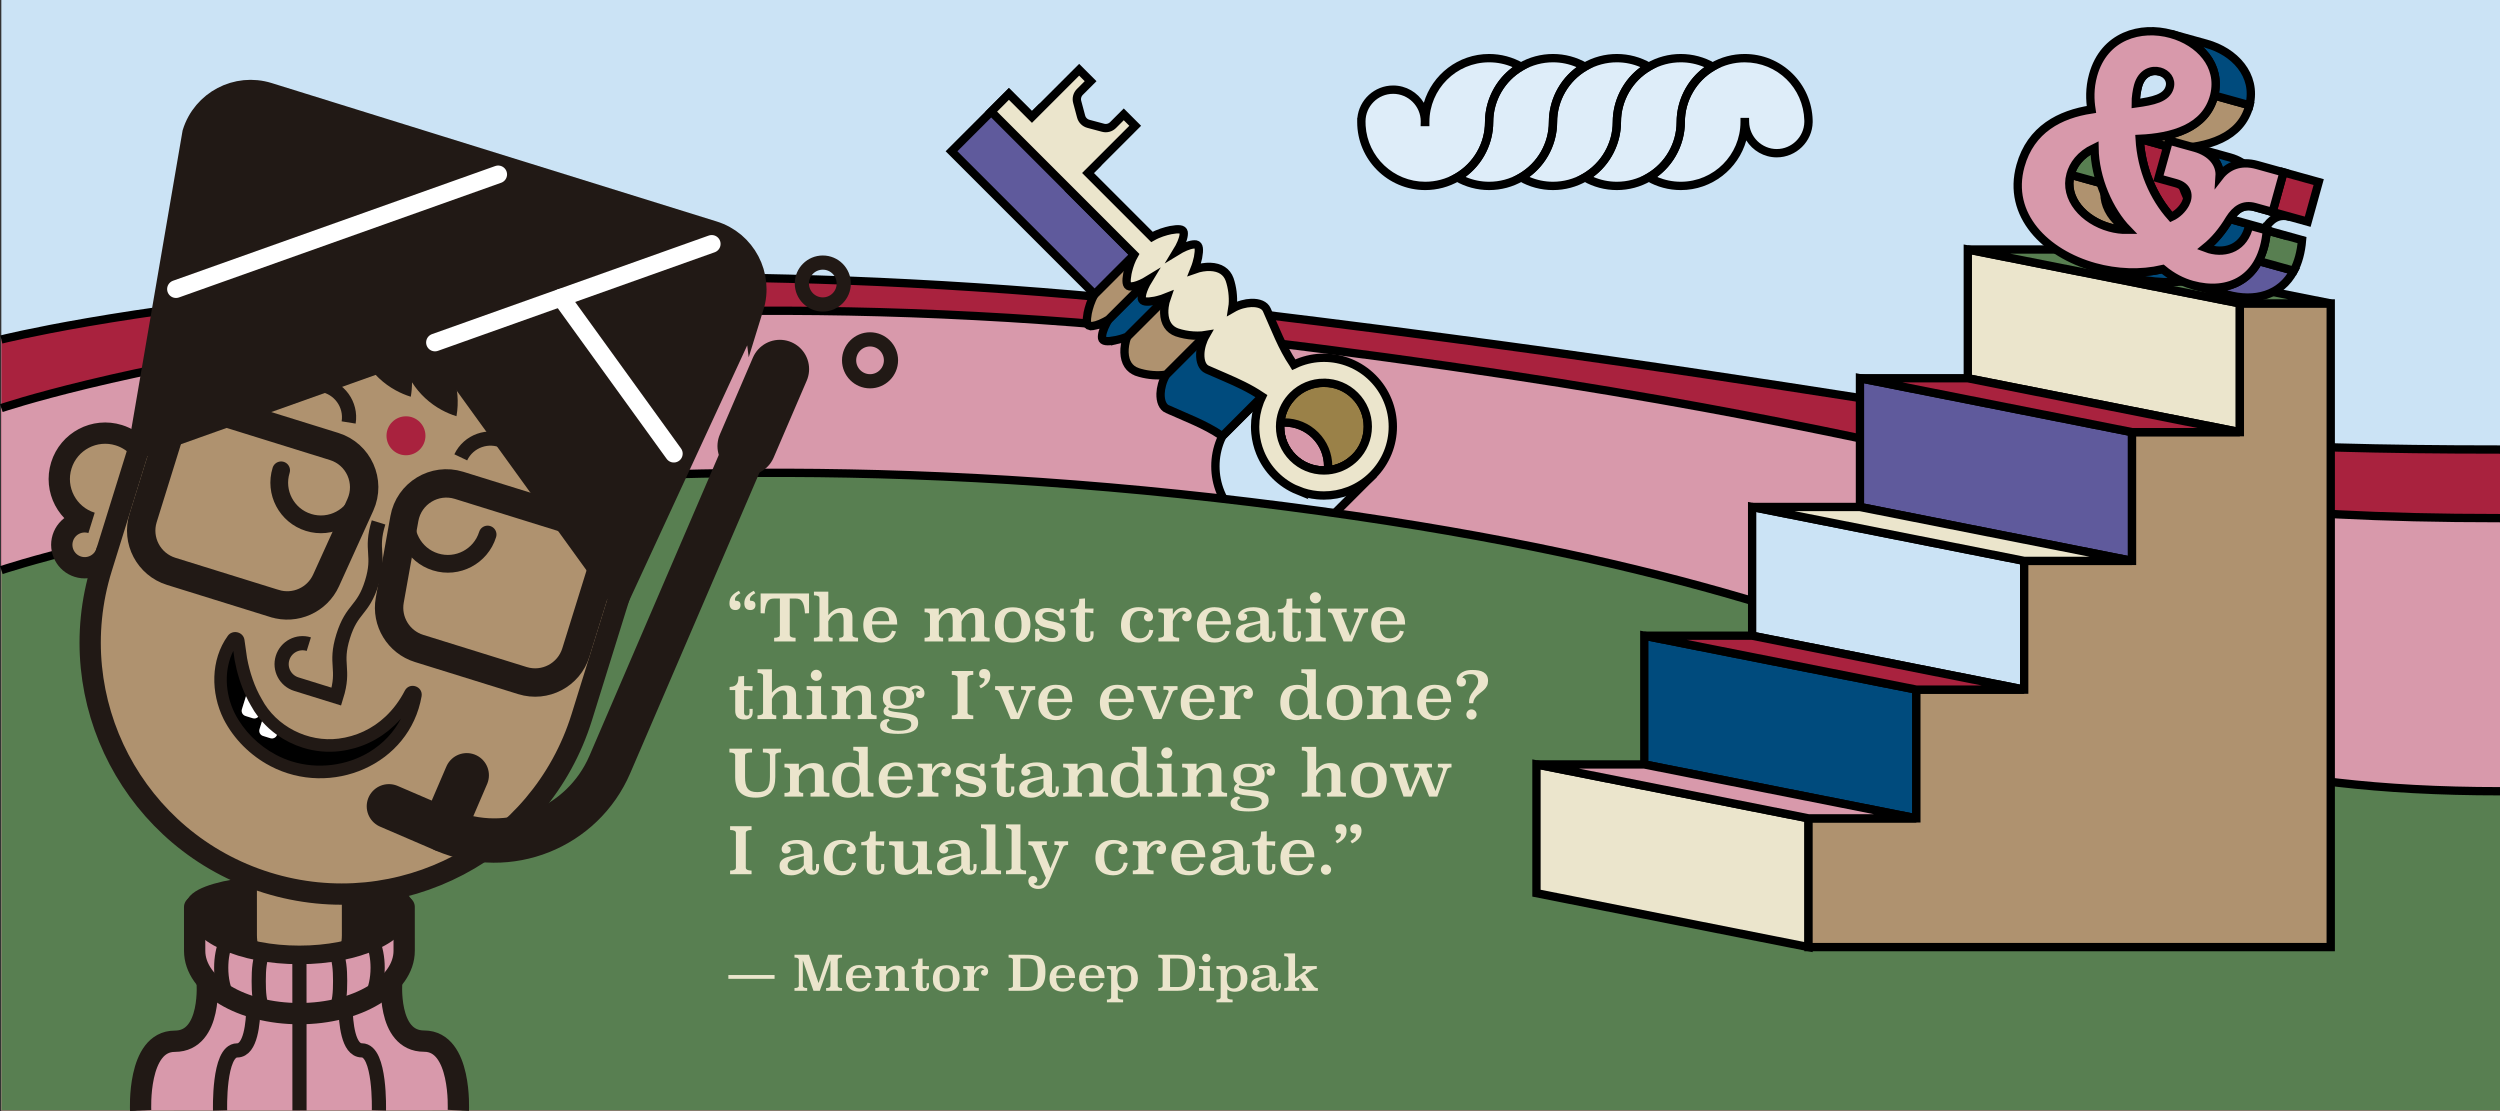 <svg viewBox="0 0 1800.96 800.4" xmlns="http://www.w3.org/2000/svg" id="Capa_1"><rect x="0" y="0" width="1800.96" height="800.4" fill="#333333" stroke="none"/><defs><style>.cls-1,.cls-2,.cls-3,.cls-4,.cls-5,.cls-6,.cls-7,.cls-8,.cls-9,.cls-10,.cls-11,.cls-12,.cls-13,.cls-14{fill:none;}.cls-1,.cls-15,.cls-5,.cls-6,.cls-7,.cls-8,.cls-9,.cls-16,.cls-17,.cls-10,.cls-11,.cls-18,.cls-19,.cls-12,.cls-20,.cls-21,.cls-22,.cls-23,.cls-24,.cls-25,.cls-26,.cls-13,.cls-14{stroke-miterlimit:10;}.cls-1,.cls-15,.cls-18,.cls-19,.cls-20,.cls-21,.cls-22,.cls-23,.cls-24,.cls-25,.cls-26{stroke:#000;stroke-width:6px;}.cls-27{opacity:.37;}.cls-27,.cls-28,.cls-29,.cls-30,.cls-31,.cls-32,.cls-33,.cls-34,.cls-35,.cls-36{stroke-width:0px;}.cls-27,.cls-35{fill:#fff;}.cls-2,.cls-3,.cls-4,.cls-5,.cls-6,.cls-7,.cls-37,.cls-8,.cls-9,.cls-16,.cls-17,.cls-10,.cls-11,.cls-12,.cls-13{stroke:#211915;}.cls-2,.cls-3,.cls-4,.cls-6,.cls-7,.cls-16,.cls-17,.cls-12,.cls-13,.cls-14{stroke-linecap:round;}.cls-2,.cls-3,.cls-4,.cls-37{stroke-linejoin:round;}.cls-2,.cls-14{stroke-width:12.78px;}.cls-3,.cls-10{stroke-width:10.22px;}.cls-4,.cls-7{stroke-width:31.95px;}.cls-5,.cls-16,.cls-17,.cls-13{stroke-width:15.34px;}.cls-6{stroke-width:42.17px;}.cls-37{stroke-width:8.93px;}.cls-37,.cls-16,.cls-30{fill:#211915;}.cls-8{stroke-width:15.48px;}.cls-9{stroke-width:15.49px;}.cls-17,.cls-23,.cls-33{fill:#af926f;}.cls-11{stroke-width:13.39px;}.cls-18{fill:#004b7d;}.cls-19,.cls-36{fill:#ebe5cc;}.cls-12{stroke-width:20.45px;}.cls-20{fill:#9a8148;}.cls-21,.cls-34{fill:#a9223e;}.cls-22,.cls-32{fill:#d899ab;}.cls-24,.cls-31{fill:#cbe3f5;}.cls-25,.cls-29{fill:#587f51;}.cls-26{fill:#5f5a9c;}.cls-14{stroke:#fff;}</style></defs><rect height="800" width="1800" x=".96" class="cls-31"></rect><path d="m1800.96,323.84c-352.38,0-343.64-30.76-900-98.33S.96,244.56.96,244.56v555.44h1800v-476.16Z" class="cls-34"></path><path d="m1800.96,373.26c-352.38,0-343.64-60.76-900-128.33S.96,293.98.96,293.98v506.02h1800v-426.74Z" class="cls-32"></path><path d="m1302.81,86.73s0-.06,0-.1c-.68-24.82-21.02-44.74-46-44.74-8.38,0-16.24,2.24-23.01,6.16-6.77-3.92-14.63-6.16-23.01-6.16s-16.24,2.24-23.01,6.16c-6.77-3.92-14.63-6.16-23.01-6.16s-16.24,2.24-23.01,6.16c-6.77-3.92-14.63-6.16-23.01-6.16s-16.24,2.24-23.01,6.16c-6.77-3.92-14.63-6.16-23.01-6.16-25.42,0-46.02,20.6-46.02,46.02h-.25c0-.14,0-.29,0-.43,0-12.64-10.25-22.89-22.89-22.89s-22.89,10.25-22.89,22.89c0,.14,0,.29,0,.43h0c0,25.41,20.6,46.02,46.02,46.02,8.38,0,16.24-2.24,23.01-6.16,6.77,3.92,14.63,6.16,23.01,6.16s16.24-2.24,23.01-6.16c6.77,3.92,14.63,6.16,23.01,6.16s16.24-2.24,23.01-6.16c6.77,3.92,14.63,6.16,23.01,6.16s16.24-2.24,23.01-6.16c6.77,3.92,14.63,6.16,23.01,6.16,25.41,0,46.02-20.6,46.02-46.02h.24c.23,12.44,10.39,22.46,22.88,22.46s22.66-10.01,22.88-22.46c0-.1,0-.19,0-.29,0-.3,0-.6-.01-.9Z" class="cls-27"></path><path d="m1072.74,136.93c-8.62,0-17.09-2.27-24.51-6.56l-4.49-2.6,4.49-2.6c13.27-7.68,21.51-21.96,21.51-37.26,0-17.44,9.39-33.71,24.5-42.46,7.42-4.29,15.9-6.56,24.51-6.56s17.09,2.27,24.51,6.56l4.49,2.6-4.49,2.6c-13.27,7.68-21.51,21.96-21.51,37.26,0,17.44-9.39,33.71-24.51,42.46-7.42,4.29-15.89,6.56-24.51,6.56Zm-17.02-9.5c5.35,2.3,11.14,3.5,17.02,3.5,7.56,0,15-1.99,21.5-5.76,13.27-7.68,21.51-21.95,21.51-37.26s7.55-30.34,20.02-39.52c-5.35-2.3-11.14-3.5-17.02-3.5-7.56,0-15,1.99-21.51,5.76-13.27,7.68-21.51,21.95-21.51,37.26s-7.55,30.34-20.02,39.52Z" class="cls-28"></path><path d="m1118.75,136.93c-8.61,0-17.09-2.27-24.51-6.56l-4.49-2.6,4.49-2.6c13.27-7.68,21.51-21.95,21.51-37.26,0-17.44,9.39-33.71,24.51-42.46,7.42-4.29,15.9-6.56,24.51-6.56s17.09,2.27,24.51,6.56l4.49,2.6-4.49,2.6c-13.27,7.68-21.51,21.96-21.51,37.26,0,17.44-9.39,33.71-24.51,42.46-7.42,4.29-15.9,6.56-24.51,6.56Zm-17.02-9.5c5.35,2.3,11.14,3.5,17.02,3.5,7.56,0,15-1.99,21.51-5.76,13.27-7.68,21.51-21.95,21.51-37.26s7.55-30.34,20.02-39.52c-5.35-2.3-11.14-3.5-17.02-3.5-7.56,0-15,1.99-21.51,5.76-13.27,7.68-21.51,21.96-21.51,37.26s-7.55,30.34-20.02,39.52Z" class="cls-28"></path><path d="m1164.77,136.93c-8.61,0-17.09-2.27-24.51-6.56l-4.49-2.6,4.49-2.6c13.27-7.68,21.51-21.95,21.51-37.26,0-17.44,9.39-33.71,24.51-42.46,7.42-4.29,15.9-6.56,24.51-6.56s17.09,2.27,24.51,6.56l4.49,2.6-4.49,2.6c-13.27,7.68-21.51,21.95-21.51,37.26,0,17.44-9.39,33.71-24.51,42.46-7.42,4.29-15.9,6.56-24.51,6.56Zm-17.02-9.5c5.35,2.3,11.14,3.5,17.02,3.5,7.56,0,15-1.99,21.51-5.76,13.27-7.68,21.51-21.95,21.51-37.26s7.55-30.34,20.02-39.52c-5.35-2.3-11.14-3.5-17.02-3.5-7.56,0-15,1.99-21.51,5.76-13.27,7.68-21.51,21.96-21.51,37.26s-7.55,30.34-20.02,39.52Z" class="cls-28"></path><path d="m1210.79,136.93c-8.61,0-17.09-2.27-24.51-6.56l-4.49-2.6,4.49-2.6c13.27-7.68,21.51-21.95,21.51-37.26,0-17.44,9.39-33.71,24.51-42.46,7.42-4.29,15.89-6.56,24.51-6.56,12.85,0,25,4.94,34.21,13.91,9.16,8.93,14.41,20.88,14.79,33.64v.13s0,.14,0,.14c0,.29.01.58.01.88,0,.16,0,.31,0,.47-.25,13.91-11.86,25.31-25.88,25.31-9.19,0-17.34-4.9-21.94-12.22-5.79,20.62-24.76,35.78-47.2,35.78Zm-17.02-9.5c5.35,2.3,11.14,3.5,17.02,3.5,23.72,0,43.02-19.3,43.02-43.02v-3h6.19l.05,2.95c.2,10.76,9.12,19.51,19.88,19.51s19.69-8.75,19.88-19.51v-.03s0-.2,0-.2c0-.27,0-.54-.01-.81v-.1c-.65-23.45-19.53-41.82-43-41.82-7.56,0-15,1.99-21.51,5.76-13.27,7.68-21.51,21.95-21.51,37.26s-7.55,30.34-20.02,39.52Z" class="cls-28"></path><path d="m1026.72,136.93c-27.03,0-49.02-21.99-49.02-49.02v-3h.13c1.29-13.07,12.35-23.32,25.76-23.32,9.36,0,17.58,4.99,22.12,12.46,5.99-20.3,24.81-35.16,47.02-35.16,8.61,0,17.09,2.27,24.51,6.56l4.49,2.6-4.49,2.6c-13.27,7.68-21.51,21.95-21.51,37.26,0,17.44-9.39,33.71-24.51,42.46-7.42,4.29-15.9,6.56-24.51,6.56Zm-42.94-46.4c1.36,22.51,20.1,40.4,42.94,40.4,7.56,0,15-1.99,21.51-5.76,13.27-7.68,21.51-21.96,21.51-37.26s7.55-30.34,20.01-39.52c-5.34-2.3-11.14-3.5-17.01-3.5-23.72,0-43.02,19.3-43.02,43.02v3h-6.33l.09-3.43c0-10.97-8.92-19.89-19.89-19.89s-19.89,8.92-19.89,19.89l.08,3.05Z" class="cls-28"></path><path d="m1800.96,323.84c-352.38,0-343.64-30.76-900-98.33S.96,244.56.96,244.56" class="cls-1"></path><path d="m1800.96,373.26c-352.38,0-343.64-60.76-900-128.33S.96,293.98.96,293.98" class="cls-1"></path><path d="m931.41,329.68c5.97,5.97,13.9,9.25,22.34,9.25.97,0,1.93-.05,2.89-.13.09-.95.13-1.92.13-2.89,0-8.44-3.29-16.37-9.25-22.34s-13.9-9.25-22.34-9.25c-.97,0-1.93.05-2.89.13-.09.95-.13,1.92-.13,2.89,0,8.44,3.29,16.37,9.25,22.34Z" class="cls-1"></path><path d="m947.51,313.57c5.97,5.97,9.25,13.9,9.25,22.34,0,.97-.05,1.93-.13,2.89,6.66-.6,12.89-3.27,17.93-7.7.52-.46,1.03-.92,1.52-1.41,5.97-5.97,9.25-13.9,9.25-22.34,0-8.44-3.29-16.37-9.25-22.34-5.97-5.97-13.9-9.25-22.34-9.25-8.44,0-16.37,3.29-22.34,9.25-.49.49-.96,1-1.41,1.52-4.43,5.04-7.1,11.27-7.7,17.93.95-.09,1.92-.13,2.89-.13,8.44,0,16.37,3.29,22.34,9.25Z" class="cls-20"></path><path d="m906.51,381.89c5.95,2.41,12.23,3.63,18.66,3.63,6.44,0,12.72-1.22,18.66-3.63,6.16-2.5,11.68-6.16,16.42-10.9l28.57-28.57.13-7.59-14.64,7.96c.32-2.27.48-4.57.48-6.88,0-1.62-.08-3.22-.23-4.82-5.04,4.43-11.27,7.1-17.93,7.7-.95.09-1.92.13-2.89.13-8.44,0-16.37-3.29-22.34-9.25s-9.25-13.9-9.25-22.34c0-.97.05-1.93.13-2.89.6-6.66,3.27-12.89,7.7-17.93-1.59-.15-3.2-.23-4.82-.23-4.59,0-9.1.63-13.46,1.86l-2.6-2.52-5.64,5.64-22.92,22.92c-.48.99-.93,2.01-1.35,3.04-2.41,5.95-3.63,12.23-3.63,18.66s1.22,12.72,3.63,18.66c2.5,6.16,6.16,11.68,10.9,16.42,4.73,4.73,10.26,8.4,16.42,10.9Z" class="cls-24"></path><path d="m840.97,294.72c13.25,5.96,27.11,11.02,38.93,19.08.21.14.43.27.65.41l22.92-22.92,5.64-5.64s-7.96-17.62-8.94-19.4c-.98-1.78-15.86-23.89-15.86-23.89l-15.66-1.02-9.5,9.5-19.07,19.07c-2.66,4.63-3.88,9.53-4.03,13.65-.17,5.55,1.56,9.7,4.91,11.18Z" class="cls-18"></path><path d="m819.14,267.94c5.81,1.96,12.33,2.74,18.2,2.29.93-.08,1.85-.19,2.74-.34l19.07-19.07,9.5-9.5s-16.09-24.66-16.65-25.76c-.55-1.1-11.48-1.54-11.48-1.54l-8.67,8.67-19.89,19.89c-1.43,4-1.99,7.98-1.89,11.38.28,7.19,3.4,11.89,9.06,13.97Z" class="cls-23"></path><path d="m803.34,245.19c2.47-.53,5.48-1.32,8.62-2.6l19.89-19.89h0s8.67-8.67,8.67-8.67c0,0-5.36-12.54-6.34-13.78-.98-1.23-7.03,1.36-7.03,1.36l-7.71,7.71-20.85,20.85c-.55.9-1.05,1.79-1.51,2.66-2.32,4.43-3.52,8.4-3.15,10.82.45,2.32,3.52,2.61,9.41,1.53Z" class="cls-18"></path><path d="m785.11,234.84c2.43.37,6.39-.83,10.82-3.15.87-.46,1.76-.96,2.66-1.51l20.85-20.85,7.71-7.71,1.67-9.25-11.75-8.94-15.82,15.82-12.75,12.75c-2.73,4.78-4.12,9.72-4.93,13.44-1.08,5.89-.79,8.96,1.53,9.41Z" class="cls-23"></path><path d="m801.25,199.24l15.82-15.82-46.07-46.07,12.75-12.75,5.44-5.44-8.24-8.24-7.74,7.74c-1.87,1.87-4.6,2.6-7.16,1.92l-10.58-2.83c-2.56-.69-4.56-2.68-5.24-5.24l-2.83-10.58c-.69-2.56.05-5.29,1.92-7.16l7.74-7.74-8.24-8.24-5.44,5.44-16.59-16.59-12.75,12.75-15.82,15.82-12.75,12.75,103.05,103.05,12.75-12.75Z" class="cls-26"></path><path d="m935.08,353.32c4.45,1.81,9.09,2.94,13.85,3.4,1.59.15,3.2.23,4.82.23,6.11,0,12.08-1.12,17.76-3.29.3-.12.61-.22.91-.34,6.16-2.5,11.68-6.16,16.42-10.9s8.4-10.26,10.9-16.42c2.41-5.95,3.63-12.23,3.63-18.66,0-6.44-1.22-12.72-3.63-18.66-2.5-6.16-6.16-11.68-10.9-16.42-4.73-4.73-10.26-8.4-16.42-10.9-5.95-2.41-12.23-3.63-18.66-3.63s-12.72,1.22-18.66,3.63c-1.03.42-2.04.87-3.04,1.35-.13-.22-.27-.43-.41-.65-8.07-11.83-13.13-25.68-19.08-38.93-1.49-3.35-5.63-5.08-11.18-4.91-4.12.15-9.02,1.36-13.65,4.03.15-.9.26-1.81.34-2.74.45-5.87-.32-12.39-2.29-18.2-2.08-5.66-6.78-8.78-13.97-9.06-3.39-.11-7.37.45-11.38,1.89,1.27-3.14,2.06-6.15,2.6-8.62,1.08-5.89.79-8.96-1.53-9.41-2.43-.37-6.39.83-10.82,3.15-.87.46-1.76.96-2.66,1.51.55-.9,1.05-1.79,1.51-2.66,2.32-4.43,3.52-8.4,3.15-10.82-.45-2.32-3.52-2.61-9.41-1.53-3.73.8-8.66,2.19-13.44,4.93l-46.07-46.07,5.44-5.44,28.57-28.57-8.24-8.24-7.74,7.74c-1.87,1.87-4.6,2.6-7.16,1.92l-10.58-2.83c-2.56-.69-4.56-2.68-5.24-5.24l-2.83-10.58c-.69-2.56.05-5.29,1.92-7.16l7.74-7.74-8.24-8.24-28.57,28.57-5.44,5.44-16.59-16.59-12.75,12.75,16.59,16.59,40.38,40.38,46.07,46.07c-2.25,3.94-3.59,7.99-4.44,11.38-.18.72-.34,1.41-.48,2.07-1.08,5.89-.79,8.96,1.53,9.41,1.98.3,4.99-.44,8.44-1.99.77-.35,1.57-.74,2.38-1.16.87-.46,1.76-.96,2.66-1.51-.55.9-1.05,1.79-1.51,2.66-.43.81-.81,1.61-1.16,2.38-1.55,3.45-2.29,6.46-1.99,8.44.45,2.32,3.52,2.61,9.41,1.53.65-.14,1.35-.3,2.07-.48,2.01-.5,4.25-1.18,6.56-2.12-.85,2.38-1.39,4.76-1.67,7.01-.19,1.53-.26,3-.22,4.37.28,7.19,3.4,11.89,9.06,13.97,3.76,1.27,7.81,2.04,11.8,2.3,2.17.14,4.33.14,6.4-.02.93-.08,1.85-.19,2.74-.34-1.26,2.19-2.2,4.45-2.85,6.65-.72,2.45-1.1,4.83-1.18,7-.17,5.55,1.56,9.7,4.91,11.18,8.7,3.91,17.66,7.44,26.13,11.68,4.43,2.22,8.74,4.63,12.8,7.4.21.14.43.27.65.41-.48.99-.93,2.01-1.35,3.04-.12.3-.23.61-.34.91-2.17,5.68-3.29,11.64-3.29,17.76,0,1.62.08,3.22.23,4.82.46,4.75,1.6,9.4,3.4,13.85,2.5,6.16,6.16,11.68,10.9,16.42,4.73,4.73,10.26,8.4,16.42,10.9Zm18.66-77.57c8.44,0,16.37,3.29,22.34,9.25,5.97,5.97,9.25,13.9,9.25,22.34,0,8.44-3.29,16.37-9.25,22.34-.49.49-1,.96-1.52,1.41-5.04,4.43-11.27,7.1-17.93,7.7-.95.09-1.92.13-2.89.13-8.44,0-16.37-3.29-22.34-9.25s-9.25-13.9-9.25-22.34c0-.97.05-1.93.13-2.89.6-6.66,3.27-12.89,7.7-17.93.46-.52.92-1.03,1.41-1.52,5.97-5.97,13.9-9.25,22.34-9.25Z" class="cls-19"></path><path d="m1800.96,570c-352.38,0-343.64-140.76-900-208.33S.96,410.72.96,410.72v389.28h1800v-230Z" class="cls-29"></path><path d="m1800.96,570c-352.38,0-343.64-140.76-900-208.33S.96,410.72.96,410.72" class="cls-1"></path><polygon points="1302.82 589.53 1106.85 550.69 1106.85 643.43 1302.82 682.27 1302.82 589.53" class="cls-19"></polygon><polygon points="1380.5 496.8 1184.53 457.96 1184.53 550.69 1380.5 589.53 1380.5 496.8" class="cls-18"></polygon><polygon points="1458.19 404.06 1262.21 365.22 1262.21 457.96 1458.19 496.8 1458.19 404.06" class="cls-24"></polygon><polygon points="1535.87 311.32 1339.89 272.48 1339.89 365.22 1535.87 404.06 1535.87 311.32" class="cls-26"></polygon><polygon points="1613.55 218.59 1417.58 179.75 1417.58 272.48 1613.55 311.32 1613.55 218.59" class="cls-19"></polygon><polygon points="1613.55 218.59 1613.55 311.32 1535.87 311.32 1535.87 404.06 1458.19 404.06 1458.19 496.8 1380.5 496.8 1380.5 589.53 1302.82 589.53 1302.82 682.27 1679.02 682.27 1679.02 589.53 1679.02 496.8 1679.02 404.06 1679.02 311.32 1679.02 218.59 1613.55 218.59" class="cls-23"></polygon><polygon points="1106.85 550.69 1184.53 550.69 1380.5 589.53 1302.82 589.53 1106.85 550.69" class="cls-22"></polygon><polygon points="1184.53 457.96 1262.21 457.96 1458.19 496.8 1380.5 496.8 1184.53 457.96" class="cls-21"></polygon><polygon points="1262.21 365.22 1339.89 365.22 1535.87 404.06 1458.19 404.06 1262.21 365.22" class="cls-19"></polygon><polygon points="1417.58 179.75 1483.05 179.75 1679.02 218.59 1613.55 218.59 1417.58 179.75" class="cls-25"></polygon><polygon points="1339.89 272.48 1417.58 272.48 1613.55 311.32 1535.87 311.32 1339.89 272.48" class="cls-21"></polygon><path d="m1555.78,51.56l25.36,7.04c-5.68-1.58-12.92.86-15.54,10.28-.89,3.19-1.73,8.42-1.7,12.68l-25.36-7.04c-.03-4.26.82-9.49,1.7-12.68,2.62-9.43,9.86-11.86,15.54-10.28Z" class="cls-24"></path><path d="m1541.36,100l25.36,7.04c1.31,22.22,9.95,42.03,22.76,56.31l-25.36-7.04c-12.81-14.29-21.45-34.09-22.76-56.31Z" class="cls-21"></path><path d="m1557.94,193.86l25.36,7.04c-15.95,3.73-33.24,2.94-49.07-1.45l-25.36-7.04c15.83,4.4,33.11,5.18,49.07,1.45Z" class="cls-18"></path><path d="m1581.03,106.36l25.36,7.04c12.39,3.44,18.54,11.83,17.94,20.57l-25.36-7.04c.61-8.74-5.55-17.13-17.94-20.57Z" class="cls-18"></path><path d="m1606.19,157.67l25.36,7.04c-5.29,8.85-11.27,15.97-17.78,21.24l-25.28-7.34c6.52-5.27,12.41-12.09,17.7-20.95Z" class="cls-18"></path><path d="m1624.32,149.15l25.36,7.04c-8.44-2.34-13.84,1.82-18.13,8.52l-25.36-7.04c4.29-6.7,9.69-10.87,18.13-8.52Z" class="cls-24"></path><polygon points="1620.24 162.39 1623.35 163.25 1636.1 166.79 1633 165.93 1620.24 162.39" class="cls-15"></polygon><rect transform="translate(1074.46 1697.38) rotate(-74.48)" height="26.32" width="29.64" y="128.77" x="1638.91" class="cls-21"></rect><path d="m1541.36,100l25.36,7.04c23.13-1.06,47.73-7.39,53.74-31.22l-25.36-7.04c-6.01,23.83-30.61,30.15-53.74,31.22Z" class="cls-23"></path><path d="m1589.43,31.51l-25.36-7.04c20.09,5.58,36.36,22.36,31.04,44.32l25.36,7.04c5.32-21.95-10.95-38.74-31.04-44.32Z" class="cls-18"></path><path d="m1579.05,205.19l25.36,7.04c19.85,5.51,38.61.59,48-17.16l-25.36-7.04c-9.39,17.75-28.15,22.67-48,17.16Z" class="cls-26"></path><path d="m1658.36,172.97l-25.36-7.04c-.74,8.85-2.83,16.18-5.95,22.1l25.36,7.04c3.13-5.91,5.21-13.25,5.95-22.1Z" class="cls-25"></path><path d="m1516.9,132.88l-25.36-7.04c-4.65,17.23,9.84,32.95,28.16,38.04l25.36,7.04c-18.32-5.09-32.81-20.81-28.16-38.04Z" class="cls-23"></path><path d="m1516.95,132.69c1.88-6.76,6.75-14.11,17.23-19.1l-25.36-7.04c-10.48,4.98-15.35,12.33-17.23,19.1-.02.06-.03.13-.05.19l25.36,7.04c.02-.06.03-.13.05-.19Z" class="cls-25"></path><path d="m1633,165.93c-2.96,35.41-27.49,46.6-53.95,39.26-6.94-1.93-14.22-5.57-21.11-11.33-15.95,3.73-33.24,2.94-49.07-1.45-35.21-9.78-63.22-37.42-53.36-72.93,7.36-26.49,28.52-37.21,51.11-40.65-1.01-6.55-1.44-15.18,1.22-24.76,7.89-28.42,34.33-35.67,56.23-29.59,20.09,5.58,36.36,22.36,31.04,44.32-6.01,23.83-30.61,30.15-53.74,31.22,1.31,22.22,9.95,42.03,22.76,56.31,4.4-2.02,8.04-5.66,10.13-9.53,2.98-5.65,2.03-12.39-6.79-14.84l-12.57-3.49,7.57-27.25,18.58,5.16c12.39,3.44,18.54,11.83,17.94,20.57,5.67-7.33,14.9-11.45,26.91-8.11l19.14,5.32-7.93,28.56-12.76-3.54c-8.44-2.34-13.84,1.82-18.13,8.52-5.29,8.85-10.99,15.57-17.51,20.84.96.37,1.94.7,2.91.97,12.19,3.38,25.17-1.2,28.65-17.1l12.76,3.54Zm-113.29-2.06c4.18,1.16,8.55,1.77,12.94,1.71-13.2-13.59-23.51-36.89-23.82-59.04-10.48,4.98-15.35,12.33-17.23,19.1-4.8,17.3,9.73,33.12,28.11,38.22m36.07-112.31c-5.68-1.58-12.92.86-15.54,10.28-.89,3.19-1.73,8.42-1.7,12.68,12.62-1.76,22.26-3.73,24.45-11.63,1.53-5.52-2.24-9.96-7.21-11.34" class="cls-22"></path><polygon points="140.22 684.97 144.81 647.59 282.74 647.52 291.16 684.89 283.22 713.17 291.19 745.91 315.95 753.09 330.23 775.03 332.59 799.88 97.99 800 105.34 768.13 120.48 750.85 143.73 739.34 149.39 698.07 140.22 684.97" class="cls-32"></polygon><polygon points="177.32 614.42 201.63 618.82 241.74 618.8 253.99 614.38 254.03 683.4 232.06 683.41 199.32 683.43 178.53 683.44 177.32 614.42" class="cls-33"></polygon><path d="m140.21,653.41l.02,31.56c.01,25.01,33.81,45.26,75.49,45.24,41.68-.02,75.46-20.31,75.44-45.32l-.02-31.56" class="cls-13"></path><path d="m178.53,683.28c-.77-3.08-1.18-6.31-1.18-9.64l-.03-59.22" class="cls-8"></path><path d="m253.99,614.38l.03,59.36c0,3.33-.41,6.57-1.17,9.66" class="cls-9"></path><line y2="730.21" x2="215.72" y1="687.89" x1="215.69" class="cls-10"></line><path d="m149.19,706.38s3.96,43.71-23.27,43.72c-27.23.01-24.6,49.9-24.6,49.9" class="cls-5"></path><path d="m282.21,706.31s-3.91,43.71,23.31,43.7c27.23-.01,24.65,49.88,24.65,49.88" class="cls-5"></path><path d="m248.89,725.59c.2,11.15,1.93,31.08,11.74,31.07,13.61,0,12.33,43.25,12.33,43.25" class="cls-10"></path><path d="m182.54,725.62c-.19,11.15-1.9,31.08-11.71,31.08-13.61,0-12.29,43.26-12.29,43.26" class="cls-10"></path><line y2="730.21" x2="215.72" y1="799.94" x1="215.75" class="cls-10"></line><path d="m291.14,653.33c0-6.2-14.92-11.61-37.14-14.53l.02,37.39c0,2.49-.41,4.91-1.17,7.21,22.86-5.94,38.3-17.18,38.29-30.07Z" class="cls-37"></path><path d="m177.33,638.84c-22.22,2.95-37.13,8.38-37.12,14.57,0,12.89,15.45,24.11,38.32,30.03-.77-2.31-1.18-4.72-1.18-7.21l-.02-37.39Z" class="cls-37"></path><path d="m254.01,638.79c22.23,2.93,37.13,8.34,37.14,14.54,0,19.07-33.77,34.54-75.45,34.57-41.68.02-75.48-15.42-75.49-34.49,0-6.2,14.9-11.63,37.12-14.58" class="cls-11"></path><path d="m268.4,678.04c2.26,5.02,3.64,11.73,3.65,19.1,0,8.25-1.72,15.67-4.47,20.82" class="cls-10"></path><path d="m241.77,685.76c2.68,5.15,3.24,12.6,3.25,20.88,0,8.25-.44,15.67-3.19,20.82" class="cls-10"></path><path d="m162.98,678.1c-2.26,5.02-3.63,11.73-3.63,19.11,0,8.25,1.73,15.67,4.49,20.82" class="cls-10"></path><path d="m189.61,685.79c-2.68,5.15-3.23,12.6-3.23,20.88,0,8.25.46,15.67,3.21,20.82" class="cls-10"></path><path d="m76.83,397.37c-2.71,8.72-11.98,13.59-20.7,10.88-8.72-2.71-13.59-11.98-10.88-20.7,2.71-8.72,11.98-13.59,20.7-10.88-17.44-5.42-27.18-23.96-21.76-41.4,5.42-17.44,23.96-27.18,41.4-21.76,5.75,1.79,10.67,5,14.47,9.13" class="cls-17"></path><path d="m326.81,203.48c-95.52-29.71-197.03,23.65-226.74,119.17l-26.89,86.48c-29.71,95.52,23.65,197.03,119.17,226.74,95.52,29.71,197.03-23.65,226.74-119.17l26.89-86.48c29.71-95.52-23.65-197.03-119.17-226.74Z" class="cls-17"></path><path d="m328.83,299.84c.89-5.03,1.13-10.18.68-15.31-.75-8.74-3.48-17.44-8.36-25.44-4.88-8-11.37-14.4-18.79-19.07-4.36-2.74-9.05-4.89-13.93-6.4-.61,3.42-.88,6.9-.87,10.39-4.8-7.5-11.02-13.57-18.11-18.03-4.36-2.74-9.05-4.89-13.93-6.4-.68,3.84-.97,7.76-.87,11.69.24,9.94,2.99,19.96,8.55,29.06,5.55,9.1,13.2,16.14,21.93,20.9,3.45,1.88,7.06,3.42,10.79,4.57.61-3.42.88-6.9.88-10.39,5.49,8.59,12.86,15.28,21.25,19.86,3.45,1.88,7.06,3.42,10.79,4.57Z" class="cls-30"></path><path d="m542.57,221.27c7.13-22.92-5.68-47.29-28.6-54.42L193.44,67.16c-22.92-7.13-47.29,5.68-54.42,28.6l-38.95,226.88,213.29-75.93,132.61,183.5,96.6-208.96Z" class="cls-16"></path><line y2="175.71" x2="512.71" y1="246.72" x1="313.36" class="cls-14"></line><line y2="125.64" x2="358.88" y1="208.26" x1="126.78" class="cls-14"></line><line y2="214.39" x2="404.18" y1="326.8" x1="485.41" class="cls-14"></line><circle r="14.03" cy="313.93" cx="292.46" class="cls-34"></circle><path d="m197.79,434.75l-74.46-23.16c-16.21-5.04-25.26-22.27-20.22-38.47l17.61-56.61c5.04-16.21,22.27-25.26,38.47-20.22l81.54,25.36c17.65,5.49,26.5,25.21,18.86,42.04l-24.68,54.41c-6.4,14.11-22.31,21.25-37.11,16.65Z" class="cls-12"></path><path d="m301.91,467.13l74.46,23.16c16.21,5.04,33.43-4.01,38.47-20.22l17.61-56.61c5.04-16.21-4.01-33.43-20.22-38.47l-81.54-25.36c-17.65-5.49-36.12,5.73-39.38,23.93l-10.53,58.81c-2.73,15.26,6.33,30.16,21.13,34.76Z" class="cls-12"></path><path d="m203.28,288.41c6.41-8.35,17.09-13.01,28.22-11.23,12.93,2.07,21.73,14.23,19.66,27.16" class="cls-10"></path><path d="m380.39,343.49c-.55-10.52-6.69-20.41-16.87-25.25-11.82-5.63-25.97-.6-31.6,11.22" class="cls-10"></path><path d="m272.71,376.34c-6.38,20.51,1.5,22.95-4.88,43.46-6.38,20.51-14.25,18.06-20.63,38.56-6.38,20.51,1.5,22.96-4.88,43.46l-28.83-8.96c-7.96-2.48-12.41-10.94-9.93-18.9,2.48-7.96,10.94-12.41,18.9-9.93" class="cls-10"></path><path d="m320.36,598.13c45.95,19.76,99.21-1.48,118.97-47.43l120.8-280.97" class="cls-7"></path><polyline points="336.24 558.49 319.38 597.71 280.15 580.84" class="cls-4"></polyline><line y2="321.35" x2="537.93" y1="265.88" x1="561.78" class="cls-6"></line><circle r="15.09" cy="259.57" cx="626.76" class="cls-3"></circle><circle r="15.09" cy="204.25" cx="592.74" class="cls-3"></circle><path d="m303.72,501.52c-8.64,49.72-65.37,73.23-108.97,50.34-14.29-7.54-26.28-19.38-33.65-33.79-9.34-18.79-9.49-42.72,2.97-59.98,3.36-4.79,11.09-2.99,12.02,2.73.75,4.44,1.15,8.82,1.86,13.09,1.92,10.39,5.38,20.85,10.61,29.73,10.36,19.65,33.29,31.28,55.36,28.46,12.58-1.58,24.38-7.03,33.75-15.87,5.52-5.17,10.25-11.49,13.96-18.69,3.42-6.44,13.18-3.19,12.1,3.98h0Z" class="cls-30"></path><path d="m283.87,522.82c-10.72,10.1-24.15,16.42-38.81,18.26-8.81,1.13-18.09.29-26.82-2.43h0c-6.75-2.1-13.05-5.27-18.68-9.27-.69,1.95-2.8,3.04-4.8,2.41l-5.26-1.64c-2.05-.64-3.19-2.81-2.56-4.86l1.76-5.68c-.93-1.05-1.82-2.12-2.67-3.23-.99,1.02-2.49,1.48-3.94,1.03l-5.26-1.64c-2.05-.64-3.19-2.82-2.56-4.86l2.93-9.43c-3.65-7.76-6.44-16.58-8.17-25.92,0-.05-.02-.11-.03-.16-.37-2.2-.65-4.39-.92-6.52-6.6,13.16-6.32,30.19,1.07,45.06,6.41,12.52,17,23.14,29.8,29.9,3.63,1.91,7.44,3.49,11.34,4.7h0c18.55,5.77,39.47,3.19,55.97-6.89,9.84-6.01,17.53-14.25,22.59-23.99-1.59,1.81-3.25,3.53-4.99,5.17Z" class="cls-28"></path><path d="m176.83,515.78l5.26,1.64c1.45.45,2.95,0,3.94-1.03-2.02-2.63-3.84-5.41-5.4-8.34-1.22-2.08-2.36-4.29-3.43-6.57l-2.93,9.43c-.64,2.05.51,4.23,2.56,4.86Z" class="cls-35"></path><path d="m189.49,530.16l5.26,1.64c2,.62,4.11-.46,4.8-2.41-4-2.85-7.64-6.13-10.85-9.76l-1.76,5.68c-.64,2.05.51,4.23,2.56,4.86Z" class="cls-35"></path><path d="m259.81,356.62c-4.92,15.82-21.73,24.66-37.55,19.74-15.82-4.92-24.66-21.73-19.74-37.55" class="cls-2"></path><path d="m351.27,385.06c-4.92,15.82-21.73,24.66-37.55,19.74-15.82-4.92-24.66-21.73-19.74-37.55" class="cls-2"></path><path d="m533.36,427.36c-.87.47-1.56.91-2.07,1.33-.51.42-.91.82-1.19,1.21-.28.39-.46.75-.54,1.09-.08.34-.12.67-.12.98,0,.56.25.84.75.84,2.17,0,3.26,1.02,3.26,3.07,0,1.15-.33,2.03-.98,2.66-.65.62-1.55.93-2.7.93-1.4,0-2.46-.41-3.19-1.23-.73-.82-1.09-2.03-1.09-3.61,0-2.11.58-3.87,1.75-5.29,1.16-1.41,2.85-2.66,5.05-3.75l1.07,1.77Zm10.76,0c-.87.47-1.56.91-2.07,1.33-.51.42-.91.82-1.19,1.21-.28.39-.46.75-.54,1.09-.08.34-.12.67-.12.98,0,.56.25.84.75.84,2.17,0,3.26,1.02,3.26,3.07,0,1.15-.33,2.03-.98,2.66-.65.62-1.55.93-2.7.93-1.4,0-2.47-.41-3.21-1.23-.75-.82-1.12-2.03-1.12-3.61,0-2.11.59-3.87,1.77-5.29,1.18-1.41,2.87-2.66,5.08-3.75l1.07,1.77Z" class="cls-36"></path><path d="m582.82,441.75l-2.93.14c-.13-2.08-.35-3.81-.68-5.19-.33-1.38-.76-2.48-1.31-3.31-.55-.82-1.21-1.4-1.99-1.72-.78-.33-1.7-.49-2.76-.49h-4.21v26.12c0,1.43,1.4,2.15,4.19,2.15v2.65h-15.46v-2.65c2.76,0,4.15-.72,4.15-2.15v-26.12h-4.24c-1.06,0-1.97.16-2.75.49-.78.33-1.44.9-1.98,1.72-.54.82-.98,1.93-1.3,3.31-.33,1.38-.55,3.11-.68,5.19l-2.93-.14v-14.21h34.88v14.21Z" class="cls-36"></path><path d="m596.7,443.15c1.18-1.52,2.62-2.77,4.31-3.75,1.69-.98,3.67-1.47,5.94-1.47s4.1.54,5.31,1.63,1.82,2.86,1.82,5.31v12.48c0,1.4,1.35,2.1,4.05,2.1v2.65h-13.55v-2.65c2.08,0,3.12-.7,3.12-2.1v-10.43c0-1.96-.26-3.35-.79-4.19-.53-.84-1.32-1.26-2.38-1.26-.81,0-1.59.16-2.35.47-.76.31-1.49.75-2.19,1.3-.7.56-1.33,1.22-1.89,1.98-.56.76-1.02,1.58-1.4,2.44v9.69c0,1.4,1.04,2.1,3.12,2.1v2.65h-13.51v-2.65c2.67,0,4.01-.7,4.01-2.1v-26.36c0-1.4-1.32-2.1-3.96-2.1v-2.66h10.34v16.91Z" class="cls-36"></path><path d="m628.18,449.9c.06,3.2.65,5.66,1.77,7.38,1.12,1.72,2.81,2.58,5.08,2.58,1.77,0,3.34-.43,4.7-1.3,1.37-.87,2.31-2.28,2.84-4.24l2.89.56c-.28,1.02-.69,2.02-1.23,2.98-.54.96-1.25,1.82-2.12,2.56-.87.75-1.92,1.34-3.14,1.79-1.23.45-2.66.68-4.31.68s-3.18-.2-4.7-.58c-1.52-.39-2.88-1.07-4.08-2.03-1.2-.96-2.16-2.26-2.89-3.9-.73-1.63-1.09-3.69-1.09-6.18,0-1.9.29-3.63.86-5.2.57-1.57,1.4-2.92,2.49-4.04,1.09-1.12,2.41-1.99,3.98-2.61,1.57-.62,3.36-.93,5.38-.93,7.82,0,11.74,4.16,11.74,12.48h-18.16Zm12.39-2.42c0-1.03-.12-1.99-.37-2.88s-.62-1.67-1.12-2.34c-.5-.67-1.11-1.2-1.84-1.59-.73-.39-1.58-.59-2.54-.59-1.68,0-3.1.58-4.28,1.73-1.18,1.16-1.89,3.05-2.14,5.67h12.3Z" class="cls-36"></path><path d="m708.94,457.36c0,1.4,1.32,2.1,3.96,2.1v2.65h-13.41v-2.65c2.05,0,3.07-.7,3.07-2.1v-10.34c0-1.96-.22-3.35-.67-4.19-.45-.84-1.14-1.26-2.06-1.26-1.39,0-2.71.54-3.96,1.63-1.25,1.09-2.31,2.61-3.17,4.56v9.59c0,1.4.99,2.1,2.98,2.1v2.65h-12.44v-2.65c2.05,0,3.07-.7,3.07-2.1v-10.34c0-1.96-.23-3.35-.7-4.19-.46-.84-1.17-1.26-2.13-1.26-1.39,0-2.73.54-4.01,1.63-1.28,1.09-2.33,2.61-3.13,4.56v9.59c0,1.4,1.02,2.1,3.07,2.1v2.65h-13.37v-2.65c2.61,0,3.91-.7,3.91-2.1v-14.21c0-1.4-1.3-2.1-3.91-2.1v-2.65h10.29l-.04,4.89c.5-.68,1.07-1.35,1.7-2,.64-.65,1.35-1.23,2.15-1.72.79-.5,1.67-.89,2.64-1.19s2.04-.44,3.22-.44c1.77,0,3.25.44,4.41,1.33,1.17.88,1.89,2.26,2.17,4.12,1.02-1.52,2.36-2.81,4.01-3.87,1.65-1.05,3.54-1.58,5.68-1.58s3.67.54,4.87,1.63,1.79,2.86,1.79,5.31v12.48Z" class="cls-36"></path><path d="m742.29,450.16c0,4.06-1.12,7.2-3.35,9.41-2.24,2.22-5.48,3.32-9.73,3.32-1.68,0-3.28-.19-4.8-.58-1.52-.39-2.85-1.05-3.98-2-1.13-.95-2.04-2.2-2.72-3.77-.68-1.56-1.02-3.51-1.02-5.83,0-4.25,1.07-7.51,3.21-9.79s5.42-3.42,9.83-3.42c1.71,0,3.33.21,4.87.63,1.54.42,2.87,1.12,4.01,2.09,1.13.98,2.03,2.27,2.7,3.88.67,1.61,1,3.63,1,6.04Zm-12.6-9.62c-2.32,0-4.01.75-5.06,2.26-1.05,1.51-1.58,3.67-1.58,6.5,0,2.11.14,3.85.42,5.22.28,1.37.69,2.45,1.23,3.24.54.79,1.19,1.34,1.95,1.65.76.31,1.63.47,2.62.47,2.44,0,4.16-.82,5.15-2.47.99-1.65,1.49-3.97,1.49-6.99,0-1.96-.15-3.57-.44-4.84-.29-1.27-.72-2.28-1.28-3.03s-1.21-1.26-1.97-1.56-1.6-.44-2.53-.44Z" class="cls-36"></path><path d="m766.32,446.92l-2.75.33c-.34-2.17-1.25-3.79-2.72-4.84-1.48-1.05-3.33-1.58-5.57-1.58-1.3,0-2.36.26-3.17.77-.81.51-1.21,1.2-1.21,2.07,0,.99.41,1.73,1.23,2.21.82.48,1.85.88,3.07,1.19,1.23.31,2.55.6,3.98.86,1.43.26,2.76.66,3.98,1.19,1.23.53,2.25,1.27,3.07,2.21.82.95,1.23,2.24,1.23,3.89,0,1.18-.22,2.22-.65,3.12-.44.9-1.05,1.65-1.84,2.26-.79.61-1.73,1.06-2.82,1.35-1.09.29-2.28.44-3.59.44-1.86,0-3.4-.16-4.61-.47-1.21-.31-2.24-.76-3.07-1.35-.22-.12-.44-.25-.68-.37-.23-.12-.46-.19-.68-.19-.06,0-.23.18-.51.54-.28.36-.48.88-.61,1.56h-2.7v-8.94l2.7-.28c.16,1.06.52,2,1.09,2.84.57.84,1.29,1.54,2.14,2.12.85.58,1.82,1.02,2.89,1.33,1.07.31,2.17.47,3.28.47,1.49,0,2.62-.3,3.38-.91.76-.6,1.14-1.36,1.14-2.25,0-.96-.41-1.68-1.23-2.16-.82-.48-1.85-.88-3.07-1.19-1.23-.31-2.55-.6-3.98-.88-1.43-.28-2.76-.69-3.98-1.23s-2.25-1.29-3.07-2.25c-.82-.96-1.23-2.28-1.23-3.95,0-2.14.75-3.81,2.24-5.02s3.6-1.81,6.33-1.81c1.43,0,2.75.19,3.96.58s2.19.8,2.93,1.23c.25.16.48.29.7.4.22.11.43.16.65.16.09,0,.26-.17.51-.51.25-.34.45-.82.61-1.44h2.61v8.52Z" class="cls-36"></path><path d="m781.59,438.4h6.19l-.23,3.35c-.87-.19-1.79-.32-2.77-.4-.98-.08-2.04-.12-3.19-.12v16.25c0,1.4.68,2.1,2.05,2.1.71,0,1.2-.19,1.47-.58.26-.39.4-.89.4-1.51v-2.7h2.28v2.05c0,.84-.09,1.6-.26,2.28-.17.68-.48,1.27-.93,1.75-.45.48-1.05.86-1.79,1.14-.75.28-1.69.42-2.84.42-2.42,0-4.15-.54-5.19-1.63-1.04-1.09-1.56-2.61-1.56-4.56v-15h-4.05v-2.24c.87-.06,1.68-.19,2.45-.37.76-.19,1.43-.51,2-.98.57-.47,1.02-1.12,1.35-1.96.33-.84.49-1.92.49-3.26v-1.02l4.15-.33v7.31Z" class="cls-36"></path><path d="m830.87,454c-.19,1.12-.52,2.21-1,3.26-.48,1.06-1.14,2-1.98,2.84-.84.84-1.88,1.51-3.12,2.03-1.24.51-2.72.77-4.42.77-1.86,0-3.58-.25-5.15-.75-1.57-.5-2.92-1.25-4.05-2.26-1.13-1.01-2.02-2.29-2.65-3.85-.64-1.55-.95-3.41-.95-5.55,0-4.14,1.13-7.35,3.4-9.64,2.27-2.29,5.4-3.43,9.41-3.43,1.49,0,2.86.17,4.1.52,1.24.35,2.32.83,3.24,1.44.92.62,1.63,1.33,2.14,2.16.51.82.77,1.72.77,2.68s-.28,1.81-.84,2.45c-.56.64-1.38.96-2.47.96-1.02,0-1.82-.29-2.38-.86-.56-.57-.84-1.26-.84-2.07,0-.71.26-1.33.77-1.84s1.14-.8,1.89-.86c-.53-.59-1.2-1.06-2.02-1.4-.82-.34-1.93-.51-3.32-.51-2.41,0-4.26.81-5.55,2.42-1.28,1.61-1.93,4.02-1.93,7.22,0,1.8.18,3.35.53,4.63.36,1.29.86,2.34,1.51,3.14.65.81,1.42,1.41,2.3,1.79.88.39,1.83.58,2.86.58.8,0,1.59-.12,2.35-.35.76-.23,1.45-.6,2.07-1.09.62-.5,1.14-1.13,1.56-1.91.42-.78.71-1.72.86-2.84l2.93.33Z" class="cls-36"></path><path d="m844.89,442.82c.9-1.77,1.99-3.06,3.28-3.87,1.29-.81,2.68-1.21,4.17-1.21.68,0,1.39.11,2.12.33.73.22,1.39.57,1.98,1.04.59.47,1.07,1.08,1.44,1.81.37.73.56,1.6.56,2.59,0,1.18-.32,2.15-.96,2.91s-1.5,1.14-2.58,1.14-1.91-.29-2.47-.86c-.56-.57-.84-1.26-.84-2.07s.26-1.43.77-1.96c.51-.53,1.3-.81,2.35-.84-.25-.47-.65-.82-1.21-1.07-.56-.25-1.15-.37-1.77-.37-.56,0-1.16.14-1.79.42-.64.28-1.26.7-1.86,1.26-.61.56-1.19,1.28-1.75,2.17s-1.04,1.93-1.44,3.14v9.97c0,.71.39,1.24,1.16,1.58.78.34,1.91.51,3.4.51v2.65h-14.95v-2.65c2.67,0,4.01-.7,4.01-2.1v-14.21c0-1.4-1.34-2.1-4.01-2.1v-2.65h10.39v4.42Z" class="cls-36"></path><path d="m868.55,449.9c.06,3.2.65,5.66,1.77,7.38,1.12,1.72,2.81,2.58,5.08,2.58,1.77,0,3.34-.43,4.7-1.3,1.37-.87,2.31-2.28,2.84-4.24l2.89.56c-.28,1.02-.69,2.02-1.23,2.98-.54.96-1.25,1.82-2.12,2.56-.87.75-1.92,1.34-3.14,1.79-1.23.45-2.66.68-4.31.68s-3.18-.2-4.7-.58c-1.52-.39-2.88-1.07-4.08-2.03-1.2-.96-2.16-2.26-2.89-3.9s-1.09-3.69-1.09-6.18c0-1.9.29-3.63.86-5.2.57-1.57,1.4-2.92,2.49-4.04,1.09-1.12,2.41-1.99,3.98-2.61,1.57-.62,3.36-.93,5.38-.93,7.83,0,11.74,4.16,11.74,12.48h-18.16Zm12.39-2.42c0-1.03-.12-1.99-.37-2.88-.25-.89-.62-1.67-1.12-2.34-.5-.67-1.11-1.2-1.84-1.59s-1.58-.59-2.54-.59c-1.68,0-3.11.58-4.29,1.73-1.18,1.16-1.89,3.05-2.14,5.67h12.3Z" class="cls-36"></path><path d="m913.96,457.53c0,1.37.47,2.05,1.4,2.05.43,0,.76-.21.98-.63.22-.42.33-.89.33-1.42v-2.75h2.19v2.1c0,1.03-.12,1.9-.37,2.61-.25.72-.61,1.29-1.07,1.73s-1.02.75-1.65.93c-.64.19-1.33.28-2.07.28-.84,0-1.55-.13-2.14-.4-.59-.26-1.09-.61-1.49-1.05-.4-.43-.71-.93-.93-1.49-.22-.56-.39-1.15-.51-1.77-.34.68-.82,1.33-1.42,1.96s-1.33,1.17-2.17,1.65c-.84.48-1.79.86-2.84,1.14-1.06.28-2.19.42-3.4.42-2.92,0-5.05-.6-6.4-1.79-1.35-1.2-2.03-2.82-2.03-4.87,0-1.24.24-2.27.72-3.1.48-.82,1.15-1.51,2-2.07.85-.56,1.85-1,2.98-1.33,1.13-.33,2.34-.62,3.63-.88,1.29-.26,2.62-.52,4-.77,1.38-.25,2.75-.56,4.12-.93v-1.44c0-.78-.1-1.5-.3-2.19-.2-.68-.53-1.28-.98-1.79-.45-.51-1.02-.92-1.7-1.21s-1.49-.44-2.42-.44c-1.58,0-2.91.16-3.98.47s-1.93.73-2.58,1.26c.71.06,1.32.3,1.82.7.5.4.75.98.75,1.72,0,.87-.28,1.58-.84,2.12-.56.54-1.38.82-2.47.82s-1.9-.29-2.45-.86c-.54-.57-.82-1.37-.82-2.4,0-.78.25-1.55.75-2.33s1.21-1.47,2.14-2.09,2.09-1.11,3.47-1.49,2.96-.57,4.73-.57c1.43,0,2.81.13,4.15.4,1.33.27,2.51.72,3.54,1.35,1.03.64,1.84,1.51,2.45,2.61s.91,2.5.91,4.18v11.57Zm-6.1-8.51c-1.99.5-3.71.95-5.17,1.37-1.46.42-2.67.87-3.63,1.35-.96.48-1.68,1.03-2.14,1.65s-.7,1.4-.7,2.33c0,1.12.39,1.99,1.17,2.61.78.62,1.96.93,3.54.93s2.99-.38,4.21-1.14c1.23-.76,2.13-1.64,2.72-2.63v-6.47Z" class="cls-36"></path><path d="m930.96,438.4h6.19l-.23,3.35c-.87-.19-1.79-.32-2.77-.4-.98-.08-2.04-.12-3.19-.12v16.25c0,1.4.68,2.1,2.05,2.1.71,0,1.2-.19,1.47-.58.26-.39.4-.89.4-1.51v-2.7h2.28v2.05c0,.84-.09,1.6-.26,2.28-.17.68-.48,1.27-.93,1.75-.45.48-1.05.86-1.79,1.14-.75.28-1.69.42-2.84.42-2.42,0-4.15-.54-5.19-1.63s-1.56-2.61-1.56-4.56v-15h-4.05v-2.24c.87-.06,1.68-.19,2.45-.37s1.43-.51,2-.98c.57-.47,1.02-1.12,1.35-1.96.33-.84.49-1.92.49-3.26v-1.02l4.14-.33v7.31Z" class="cls-36"></path><path d="m951.03,457.36c-.06,1.4,1.29,2.1,4.05,2.1v2.65h-14.44v-2.65c2.67,0,4-.7,4-2.1v-14.16c0-1.43-1.33-2.14-4-2.14v-2.65h10.39v18.96Zm.56-26.78c0,1.09-.38,2.03-1.14,2.82-.76.79-1.7,1.19-2.82,1.19-.56,0-1.08-.11-1.56-.33-.48-.22-.9-.5-1.26-.86-.36-.36-.64-.78-.86-1.26-.22-.48-.33-1-.33-1.56,0-1.12.4-2.06,1.19-2.82.79-.76,1.73-1.14,2.82-1.14s2.02.39,2.79,1.16c.78.78,1.16,1.71,1.16,2.79Z" class="cls-36"></path><path d="m985.49,441.05c-.9,0-1.67.13-2.3.4-.64.26-1.06.66-1.28,1.19l-8.01,19.47h-6.01l-8.01-19.42c-.47-1.09-1.55-1.63-3.26-1.63v-2.65h13.51v2.65h-2.51c-.9,0-1.35.3-1.35.88,0,.28.05.53.14.75l6.19,15.46,6.29-15.09c.12-.22.19-.47.19-.75,0-.84-.67-1.26-2-1.26h-1.77v-2.65h10.2v2.65Z" class="cls-36"></path><path d="m994.07,449.9c.06,3.2.65,5.66,1.77,7.38,1.12,1.72,2.81,2.58,5.08,2.58,1.77,0,3.34-.43,4.7-1.3,1.37-.87,2.31-2.28,2.84-4.24l2.89.56c-.28,1.02-.69,2.02-1.23,2.98-.54.96-1.25,1.82-2.12,2.56s-1.92,1.34-3.14,1.79c-1.23.45-2.66.68-4.31.68s-3.18-.2-4.7-.58c-1.52-.39-2.88-1.07-4.08-2.03-1.2-.96-2.16-2.26-2.89-3.9-.73-1.63-1.09-3.69-1.09-6.18,0-1.9.29-3.63.86-5.2.57-1.57,1.41-2.92,2.49-4.04,1.09-1.12,2.41-1.99,3.98-2.61,1.57-.62,3.36-.93,5.38-.93,7.82,0,11.74,4.16,11.74,12.48h-18.16Zm12.39-2.42c0-1.03-.12-1.99-.37-2.88-.25-.89-.62-1.67-1.12-2.34-.5-.67-1.11-1.2-1.84-1.59-.73-.39-1.58-.59-2.54-.59-1.68,0-3.1.58-4.28,1.73-1.18,1.16-1.89,3.05-2.14,5.67h12.3Z" class="cls-36"></path><path d="m536.01,494.29h6.19l-.23,3.35c-.87-.19-1.79-.32-2.77-.4-.98-.08-2.04-.12-3.19-.12v16.25c0,1.4.68,2.1,2.05,2.1.71,0,1.2-.19,1.47-.58.26-.39.4-.89.4-1.51v-2.7h2.28v2.05c0,.84-.09,1.6-.26,2.28-.17.68-.48,1.27-.93,1.75-.45.48-1.05.86-1.79,1.14-.75.28-1.69.42-2.84.42-2.42,0-4.15-.54-5.19-1.63-1.04-1.09-1.56-2.61-1.56-4.56v-15h-4.05v-2.24c.87-.06,1.68-.19,2.45-.37.76-.19,1.43-.51,2-.98.57-.47,1.02-1.12,1.35-1.96.33-.84.49-1.92.49-3.26v-1.02l4.15-.33v7.31Z" class="cls-36"></path><path d="m556.08,499.04c1.18-1.52,2.62-2.77,4.31-3.75,1.69-.98,3.67-1.47,5.94-1.47s4.1.54,5.31,1.63,1.82,2.86,1.82,5.31v12.48c0,1.4,1.35,2.1,4.05,2.1v2.65h-13.55v-2.65c2.08,0,3.12-.7,3.12-2.1v-10.43c0-1.96-.26-3.35-.79-4.19-.53-.84-1.32-1.26-2.38-1.26-.81,0-1.59.16-2.35.47-.76.31-1.49.75-2.19,1.3-.7.56-1.33,1.22-1.89,1.98-.56.76-1.02,1.58-1.4,2.44v9.69c0,1.4,1.04,2.1,3.12,2.1v2.65h-13.51v-2.65c2.67,0,4.01-.7,4.01-2.1v-26.36c0-1.4-1.32-2.1-3.96-2.1v-2.66h10.34v16.91Z" class="cls-36"></path><path d="m591.48,513.24c-.06,1.4,1.29,2.1,4.05,2.1v2.65h-14.44v-2.65c2.67,0,4.01-.7,4.01-2.1v-14.16c0-1.43-1.34-2.14-4.01-2.14v-2.65h10.39v18.96Zm.56-26.78c0,1.09-.38,2.03-1.14,2.82-.76.79-1.7,1.19-2.82,1.19-.56,0-1.08-.11-1.56-.33-.48-.22-.9-.5-1.26-.86-.36-.36-.65-.78-.86-1.26-.22-.48-.33-1-.33-1.56,0-1.12.4-2.06,1.19-2.82.79-.76,1.73-1.14,2.82-1.14s2.02.39,2.79,1.16c.78.78,1.16,1.71,1.16,2.79Z" class="cls-36"></path><path d="m627.39,513.24c0,1.4,1.37,2.1,4.1,2.1v2.65h-13.6v-2.65c2.08,0,3.12-.7,3.12-2.1v-10.34c0-1.96-.31-3.35-.93-4.19-.62-.84-1.46-1.26-2.52-1.26-.81,0-1.61.16-2.4.47-.79.31-1.54.75-2.26,1.3-.71.56-1.37,1.22-1.96,1.98-.59.76-1.07,1.58-1.44,2.45v9.59c0,1.4,1.04,2.1,3.12,2.1v2.65h-13.51v-2.65c2.67,0,4.01-.7,4.01-2.1v-14.21c0-1.4-1.34-2.1-4.01-2.1v-2.65h10.39v4.75c1.19-1.52,2.67-2.77,4.45-3.75,1.77-.98,3.8-1.47,6.07-1.47s4.15.54,5.44,1.63,1.94,2.86,1.94,5.31v12.48Z" class="cls-36"></path><path d="m640.94,519.25c-.78.22-1.32.59-1.63,1.12-.31.53-.47,1.1-.47,1.72s.19,1.15.58,1.68c.39.53.95.99,1.68,1.37.73.39,1.61.7,2.65.93,1.04.23,2.21.35,3.52.35,3.2,0,5.53-.4,6.99-1.21,1.46-.81,2.19-1.97,2.19-3.49,0-.56-.1-1.06-.3-1.51-.2-.45-.6-.85-1.19-1.19-.59-.34-1.41-.64-2.47-.88s-2.44-.47-4.15-.65c-2.02-.22-3.77-.44-5.26-.67-1.49-.23-2.72-.53-3.7-.88-.98-.36-1.71-.82-2.19-1.37-.48-.56-.72-1.29-.72-2.19,0-.81.22-1.54.65-2.19.43-.65,1.01-1.17,1.72-1.54-.9-.56-1.6-1.31-2.1-2.26-.5-.95-.75-2.17-.75-3.66,0-2.95.98-5.09,2.96-6.43,1.97-1.33,4.67-2,8.08-2s6.08.54,7.92,1.63c.68-.75,1.45-1.28,2.31-1.61.85-.33,1.78-.49,2.77-.49.56,0,1.18.1,1.86.3.68.2,1.33.52,1.93.95.61.44,1.12,1.02,1.54,1.75.42.73.63,1.62.63,2.68,0,1.12-.28,1.96-.84,2.54-.56.58-1.29.86-2.19.86-.99,0-1.75-.26-2.26-.79-.51-.53-.77-1.15-.77-1.86,0-.81.26-1.44.79-1.91.53-.47,1.27-.7,2.24-.7-.22-.53-.66-.94-1.33-1.23-.67-.29-1.36-.44-2.07-.44-.9,0-1.88.42-2.93,1.26.68.65,1.18,1.38,1.49,2.19.31.81.47,1.79.47,2.93,0,1.55-.3,2.86-.88,3.91-.59,1.06-1.41,1.91-2.45,2.56-1.04.65-2.27,1.12-3.68,1.4-1.41.28-2.93.42-4.54.42-1.4,0-2.6-.06-3.61-.19-1.01-.12-1.92-.36-2.72-.7-.53.16-.79.46-.79.93,0,.28.09.54.28.77.19.23.61.46,1.26.68.65.22,1.62.43,2.91.65,1.29.22,3.03.44,5.24.65,2.45.25,4.45.57,5.98.96,1.54.39,2.74.88,3.61,1.47.87.59,1.46,1.28,1.77,2.07.31.79.47,1.7.47,2.72,0,5.34-4.78,8.01-14.34,8.01-4.5,0-7.81-.45-9.92-1.35-2.11-.9-3.17-2.44-3.17-4.61,0-.81.17-1.51.51-2.1.34-.59.79-1.09,1.35-1.49.56-.4,1.21-.7,1.96-.89.75-.19,1.52-.28,2.33-.28l.79,1.3Zm6.1-22.59c-2.05,0-3.53.46-4.45,1.37-.92.92-1.37,2.4-1.37,4.45s.5,3.54,1.49,4.47c.99.93,2.44,1.4,4.33,1.4s3.35-.47,4.35-1.42c1.01-.95,1.51-2.45,1.51-4.49s-.54-3.6-1.63-4.47c-1.09-.87-2.5-1.3-4.24-1.3Z" class="cls-36"></path><path d="m701.12,486.14c-2.76,0-4.15.71-4.15,2.15v24.91c0,1.43,1.38,2.15,4.15,2.15v2.65h-15.46v-2.65c2.79,0,4.19-.72,4.19-2.15v-24.91c0-1.43-1.4-2.15-4.19-2.15v-2.75h15.46v2.75Z" class="cls-36"></path><path d="m705.45,494.06c.87-.47,1.56-.91,2.07-1.33s.9-.82,1.16-1.21c.26-.39.43-.75.51-1.09.08-.34.12-.67.12-.98,0-.56-.23-.84-.7-.84-2.17,0-3.26-1.02-3.26-3.07,0-1.15.33-2.03.98-2.66.65-.62,1.54-.93,2.65-.93,1.4,0,2.48.41,3.24,1.23.76.82,1.14,2.03,1.14,3.61,0,2.11-.6,3.87-1.79,5.29-1.2,1.41-2.88,2.66-5.05,3.75l-1.07-1.77Z" class="cls-36"></path><path d="m745.73,496.94c-.9,0-1.67.13-2.31.4-.64.26-1.06.66-1.28,1.19l-8.01,19.47h-6.01l-8.01-19.42c-.47-1.09-1.55-1.63-3.26-1.63v-2.65h13.51v2.65h-2.51c-.9,0-1.35.3-1.35.88,0,.28.05.53.14.75l6.19,15.46,6.29-15.09c.12-.22.19-.47.19-.75,0-.84-.67-1.26-2-1.26h-1.77v-2.65h10.2v2.65Z" class="cls-36"></path><path d="m754.3,505.79c.06,3.2.65,5.66,1.77,7.38,1.12,1.72,2.81,2.58,5.08,2.58,1.77,0,3.34-.43,4.7-1.3,1.37-.87,2.31-2.28,2.84-4.24l2.89.56c-.28,1.02-.69,2.02-1.23,2.98-.54.96-1.25,1.82-2.12,2.56-.87.75-1.92,1.34-3.14,1.79-1.23.45-2.66.68-4.31.68s-3.18-.2-4.7-.58c-1.52-.39-2.88-1.07-4.08-2.03-1.2-.96-2.16-2.26-2.89-3.9-.73-1.63-1.09-3.69-1.09-6.18,0-1.9.29-3.63.86-5.2.57-1.57,1.4-2.92,2.49-4.04,1.09-1.12,2.41-1.99,3.98-2.61,1.57-.62,3.36-.93,5.38-.93,7.82,0,11.74,4.16,11.74,12.48h-18.16Zm12.39-2.42c0-1.03-.12-1.99-.37-2.88s-.62-1.67-1.12-2.34c-.5-.67-1.11-1.2-1.84-1.59-.73-.39-1.58-.59-2.54-.59-1.68,0-3.1.58-4.28,1.73-1.18,1.16-1.89,3.05-2.14,5.67h12.3Z" class="cls-36"></path><path d="m798.64,505.79c.06,3.2.65,5.66,1.77,7.38,1.12,1.72,2.81,2.58,5.08,2.58,1.77,0,3.34-.43,4.7-1.3,1.37-.87,2.31-2.28,2.84-4.24l2.89.56c-.28,1.02-.69,2.02-1.23,2.98-.54.96-1.25,1.82-2.12,2.56-.87.75-1.92,1.34-3.14,1.79-1.23.45-2.66.68-4.31.68s-3.18-.2-4.7-.58c-1.52-.39-2.88-1.07-4.08-2.03-1.2-.96-2.16-2.26-2.89-3.9-.73-1.63-1.09-3.69-1.09-6.18,0-1.9.29-3.63.86-5.2.57-1.57,1.4-2.92,2.49-4.04,1.09-1.12,2.41-1.99,3.98-2.61,1.57-.62,3.36-.93,5.38-.93,7.83,0,11.74,4.16,11.74,12.48h-18.16Zm12.39-2.42c0-1.03-.12-1.99-.37-2.88s-.62-1.67-1.12-2.34c-.5-.67-1.11-1.2-1.84-1.59-.73-.39-1.58-.59-2.54-.59-1.68,0-3.1.58-4.28,1.73-1.18,1.16-1.89,3.05-2.14,5.67h12.3Z" class="cls-36"></path><path d="m848.29,496.94c-.9,0-1.67.13-2.31.4-.64.26-1.06.66-1.28,1.19l-8.01,19.47h-6.01l-8.01-19.42c-.47-1.09-1.55-1.63-3.26-1.63v-2.65h13.51v2.65h-2.51c-.9,0-1.35.3-1.35.88,0,.28.05.53.14.75l6.19,15.46,6.29-15.09c.12-.22.19-.47.19-.75,0-.84-.67-1.26-2-1.26h-1.77v-2.65h10.2v2.65Z" class="cls-36"></path><path d="m856.86,505.79c.06,3.2.65,5.66,1.77,7.38,1.12,1.72,2.81,2.58,5.08,2.58,1.77,0,3.34-.43,4.7-1.3,1.37-.87,2.31-2.28,2.84-4.24l2.89.56c-.28,1.02-.69,2.02-1.23,2.98-.54.96-1.25,1.82-2.12,2.56-.87.75-1.92,1.34-3.14,1.79-1.23.45-2.66.68-4.31.68s-3.18-.2-4.7-.58c-1.52-.39-2.88-1.07-4.08-2.03-1.2-.96-2.16-2.26-2.89-3.9s-1.09-3.69-1.09-6.18c0-1.9.29-3.63.86-5.2.57-1.57,1.4-2.92,2.49-4.04,1.09-1.12,2.41-1.99,3.98-2.61,1.57-.62,3.36-.93,5.38-.93,7.83,0,11.74,4.16,11.74,12.48h-18.16Zm12.39-2.42c0-1.03-.12-1.99-.37-2.88-.25-.89-.62-1.67-1.12-2.34-.5-.67-1.11-1.2-1.84-1.59s-1.58-.59-2.54-.59c-1.68,0-3.11.58-4.29,1.73-1.18,1.16-1.89,3.05-2.14,5.67h12.3Z" class="cls-36"></path><path d="m889.04,498.71c.9-1.77,1.99-3.06,3.28-3.87,1.29-.81,2.68-1.21,4.17-1.21.68,0,1.39.11,2.12.33.73.22,1.39.57,1.98,1.04.59.47,1.07,1.08,1.44,1.81.37.73.56,1.6.56,2.59,0,1.18-.32,2.15-.96,2.91s-1.5,1.14-2.58,1.14-1.91-.29-2.47-.86c-.56-.57-.84-1.26-.84-2.07s.26-1.43.77-1.96c.51-.53,1.3-.81,2.35-.84-.25-.47-.65-.82-1.21-1.07-.56-.25-1.15-.37-1.77-.37-.56,0-1.16.14-1.79.42-.64.28-1.26.7-1.86,1.26-.61.56-1.19,1.28-1.75,2.17s-1.04,1.93-1.44,3.14v9.97c0,.71.39,1.24,1.16,1.58.78.34,1.91.51,3.4.51v2.65h-14.95v-2.65c2.67,0,4.01-.7,4.01-2.1v-14.21c0-1.4-1.34-2.1-4.01-2.1v-2.65h10.39v4.42Z" class="cls-36"></path><path d="m947.91,513.24c0,1.4,1.37,2.1,4.1,2.1v2.65h-8.8l-.37-3.87c-.75,1.58-1.93,2.76-3.54,3.52-1.61.76-3.51,1.14-5.68,1.14-1.52,0-2.97-.23-4.33-.7-1.37-.47-2.57-1.21-3.61-2.24s-1.86-2.34-2.47-3.94c-.61-1.6-.91-3.53-.91-5.8s.34-4.3,1.02-5.92c.68-1.61,1.58-2.93,2.7-3.96s2.41-1.76,3.87-2.21c1.46-.45,2.98-.67,4.56-.67,1.49,0,2.86.2,4.12.61s2.24.96,2.96,1.68v-8.76c0-1.4-1.35-2.1-4.05-2.1v-2.66h10.43v31.11Zm-12.39-16.86c-1.21,0-2.25.23-3.12.7-.87.47-1.58,1.12-2.12,1.96-.54.84-.95,1.84-1.21,3-.26,1.17-.4,2.45-.4,3.84s.13,2.67.4,3.82c.26,1.15.67,2.14,1.21,2.98.54.84,1.25,1.49,2.12,1.96.87.47,1.91.7,3.12.7s2.24-.23,3.07-.7,1.51-1.12,2.03-1.96c.51-.84.88-1.83,1.12-2.98.23-1.15.35-2.42.35-3.82s-.12-2.68-.35-3.84c-.23-1.16-.61-2.17-1.12-3-.51-.84-1.19-1.49-2.03-1.96s-1.86-.7-3.07-.7Z" class="cls-36"></path><path d="m981.4,506.05c0,4.06-1.12,7.2-3.35,9.41-2.24,2.22-5.48,3.32-9.73,3.32-1.68,0-3.28-.19-4.8-.58s-2.85-1.05-3.98-2c-1.13-.95-2.04-2.2-2.72-3.77-.68-1.56-1.02-3.51-1.02-5.83,0-4.25,1.07-7.51,3.21-9.79s5.42-3.42,9.83-3.42c1.71,0,3.33.21,4.87.63,1.54.42,2.87,1.12,4.01,2.09,1.13.98,2.03,2.27,2.7,3.88.67,1.61,1,3.63,1,6.04Zm-12.6-9.62c-2.32,0-4.01.75-5.06,2.26-1.05,1.51-1.58,3.67-1.58,6.5,0,2.11.14,3.85.42,5.22.28,1.37.69,2.45,1.23,3.24.54.79,1.19,1.34,1.95,1.65s1.63.47,2.62.47c2.44,0,4.16-.82,5.15-2.47.99-1.65,1.49-3.97,1.49-6.99,0-1.96-.15-3.57-.44-4.84-.29-1.27-.72-2.28-1.28-3.03s-1.21-1.26-1.97-1.56c-.76-.29-1.6-.44-2.53-.44Z" class="cls-36"></path><path d="m1013.11,513.24c0,1.4,1.37,2.1,4.1,2.1v2.65h-13.6v-2.65c2.08,0,3.12-.7,3.12-2.1v-10.34c0-1.96-.31-3.35-.93-4.19-.62-.84-1.46-1.26-2.51-1.26-.81,0-1.61.16-2.4.47-.79.31-1.54.75-2.26,1.3-.71.56-1.37,1.22-1.96,1.98-.59.76-1.07,1.58-1.44,2.45v9.59c0,1.4,1.04,2.1,3.12,2.1v2.65h-13.51v-2.65c2.67,0,4-.7,4-2.1v-14.21c0-1.4-1.33-2.1-4-2.1v-2.65h10.39v4.75c1.19-1.52,2.67-2.77,4.45-3.75,1.77-.98,3.8-1.47,6.07-1.47s4.15.54,5.44,1.63,1.94,2.86,1.94,5.31v12.48Z" class="cls-36"></path><path d="m1027.23,505.79c.06,3.2.65,5.66,1.77,7.38,1.12,1.72,2.81,2.58,5.08,2.58,1.77,0,3.34-.43,4.7-1.3,1.37-.87,2.31-2.28,2.84-4.24l2.89.56c-.28,1.02-.69,2.02-1.23,2.98-.54.96-1.25,1.82-2.12,2.56s-1.92,1.34-3.14,1.79c-1.23.45-2.66.68-4.31.68s-3.18-.2-4.7-.58c-1.52-.39-2.88-1.07-4.08-2.03-1.2-.96-2.16-2.26-2.89-3.9-.73-1.63-1.09-3.69-1.09-6.18,0-1.9.29-3.63.86-5.2.57-1.57,1.41-2.92,2.49-4.04,1.09-1.12,2.41-1.99,3.98-2.61,1.57-.62,3.36-.93,5.38-.93,7.82,0,11.74,4.16,11.74,12.48h-18.16Zm12.39-2.42c0-1.03-.12-1.99-.37-2.88-.25-.89-.62-1.67-1.12-2.34-.5-.67-1.11-1.2-1.84-1.59-.73-.39-1.58-.59-2.54-.59-1.68,0-3.1.58-4.28,1.73-1.18,1.16-1.89,3.05-2.14,5.67h12.3Z" class="cls-36"></path><path d="m1058.34,506.63c-.03-.16-.05-.31-.05-.47v-.47c0-1.21.16-2.29.49-3.24s.73-1.81,1.21-2.58c.48-.78,1.01-1.51,1.58-2.19.57-.68,1.1-1.37,1.58-2.07.48-.7.88-1.44,1.21-2.24s.49-1.68.49-2.68c0-1.43-.44-2.62-1.3-3.59-.87-.96-2.16-1.44-3.87-1.44-1.06,0-1.93.08-2.63.23-.7.16-1.28.35-1.75.58-.47.23-.84.5-1.12.82s-.53.62-.75.93c.75.03,1.37.32,1.89.86.51.54.77,1.23.77,2.07,0,.93-.27,1.74-.81,2.42-.54.68-1.44,1.03-2.68,1.03-.99,0-1.79-.35-2.4-1.05-.61-.7-.91-1.58-.91-2.63,0-.87.18-1.79.53-2.75.36-.96.98-1.85,1.86-2.68.88-.82,2.05-1.51,3.51-2.05,1.46-.54,3.3-.81,5.53-.81,1.55,0,3,.12,4.37.35,1.36.23,2.56.65,3.58,1.26s1.83,1.41,2.42,2.42c.59,1.01.88,2.28.88,3.8,0,1.4-.25,2.58-.74,3.56-.49.98-1.12,1.85-1.87,2.61-.76.76-1.57,1.46-2.45,2.1-.88.64-1.72,1.32-2.53,2.05s-1.5,1.56-2.07,2.49-.92,2.05-1.05,3.35h-2.93Zm5.36,8.06c0,1.02-.36,1.89-1.07,2.61s-1.58,1.07-2.61,1.07-1.86-.36-2.58-1.07c-.73-.71-1.09-1.58-1.09-2.61s.36-1.86,1.09-2.58c.73-.73,1.59-1.09,2.58-1.09s1.89.37,2.61,1.09,1.07,1.59,1.07,2.58Z" class="cls-36"></path><path d="m562.7,542.07c-2.79,0-4.19.71-4.19,2.14v15.56c0,2.33-.26,4.42-.77,6.26-.51,1.85-1.33,3.41-2.45,4.68-1.12,1.27-2.58,2.24-4.38,2.91-1.8.67-3.99,1-6.57,1s-4.84-.33-6.71-1c-1.86-.67-3.39-1.64-4.59-2.91-1.2-1.27-2.07-2.83-2.61-4.68-.54-1.85-.82-3.94-.82-6.26v-15.56c0-1.43-1.38-2.14-4.15-2.14v-2.75h16.3v2.75c-1.77,0-3.05.18-3.84.54-.79.36-1.19.89-1.19,1.61v15.56c0,1.86.14,3.48.42,4.84.28,1.37.75,2.49,1.42,3.38.67.88,1.57,1.54,2.7,1.98,1.13.43,2.57.65,4.31.65s3.14-.22,4.31-.65c1.16-.43,2.1-1.09,2.82-1.98.71-.88,1.22-2.01,1.51-3.38.29-1.37.44-2.98.44-4.84v-15.56c0-.71-.4-1.25-1.21-1.61-.81-.36-2.1-.54-3.87-.54v-2.75h13.09v2.75Z" class="cls-36"></path><path d="m593.39,569.13c0,1.4,1.37,2.1,4.1,2.1v2.65h-13.6v-2.65c2.08,0,3.12-.7,3.12-2.1v-10.34c0-1.96-.31-3.35-.93-4.19-.62-.84-1.46-1.26-2.52-1.26-.81,0-1.61.16-2.4.47-.79.31-1.54.75-2.26,1.3-.71.56-1.37,1.22-1.96,1.98-.59.76-1.07,1.58-1.44,2.45v9.59c0,1.4,1.04,2.1,3.12,2.1v2.65h-13.51v-2.65c2.67,0,4.01-.7,4.01-2.1v-14.21c0-1.4-1.34-2.1-4.01-2.1v-2.65h10.39v4.75c1.19-1.52,2.67-2.77,4.45-3.75,1.77-.98,3.8-1.47,6.07-1.47s4.15.54,5.44,1.63,1.94,2.86,1.94,5.31v12.48Z" class="cls-36"></path><path d="m625.11,569.13c0,1.4,1.37,2.1,4.1,2.1v2.65h-8.8l-.37-3.87c-.75,1.58-1.93,2.76-3.54,3.52-1.61.76-3.51,1.14-5.68,1.14-1.52,0-2.97-.23-4.33-.7-1.37-.47-2.57-1.21-3.61-2.24-1.04-1.02-1.86-2.34-2.47-3.94-.61-1.6-.91-3.53-.91-5.8s.34-4.3,1.02-5.92c.68-1.61,1.58-2.93,2.7-3.96,1.12-1.02,2.41-1.76,3.87-2.21,1.46-.45,2.98-.67,4.56-.67,1.49,0,2.86.2,4.12.61,1.26.4,2.24.96,2.96,1.68v-8.76c0-1.4-1.35-2.1-4.05-2.1v-2.66h10.43v31.11Zm-12.39-16.86c-1.21,0-2.25.23-3.12.7-.87.47-1.58,1.12-2.12,1.96-.54.84-.95,1.84-1.21,3-.26,1.17-.4,2.45-.4,3.84s.13,2.67.4,3.82c.26,1.15.67,2.14,1.21,2.98.54.84,1.25,1.49,2.12,1.96.87.47,1.91.7,3.12.7s2.24-.23,3.07-.7c.84-.47,1.51-1.12,2.03-1.96.51-.84.88-1.83,1.12-2.98s.35-2.42.35-3.82-.12-2.68-.35-3.84c-.23-1.16-.61-2.17-1.12-3-.51-.84-1.19-1.49-2.03-1.96-.84-.47-1.86-.7-3.07-.7Z" class="cls-36"></path><path d="m639.27,561.68c.06,3.2.65,5.66,1.77,7.38,1.12,1.72,2.81,2.58,5.08,2.58,1.77,0,3.34-.43,4.7-1.3,1.37-.87,2.31-2.28,2.84-4.24l2.89.56c-.28,1.02-.69,2.02-1.23,2.98-.54.96-1.25,1.82-2.12,2.56-.87.75-1.92,1.34-3.14,1.79-1.23.45-2.66.68-4.31.68s-3.18-.2-4.7-.58c-1.52-.39-2.88-1.07-4.08-2.03-1.2-.96-2.16-2.26-2.89-3.9-.73-1.63-1.09-3.69-1.09-6.18,0-1.9.29-3.63.86-5.2.57-1.57,1.4-2.92,2.49-4.04,1.09-1.12,2.41-1.99,3.98-2.61,1.57-.62,3.36-.93,5.38-.93,7.82,0,11.74,4.16,11.74,12.48h-18.16Zm12.39-2.42c0-1.03-.12-1.99-.37-2.88s-.62-1.67-1.12-2.34c-.5-.67-1.11-1.2-1.84-1.59-.73-.39-1.58-.59-2.54-.59-1.68,0-3.1.58-4.28,1.73-1.18,1.16-1.89,3.05-2.14,5.67h12.3Z" class="cls-36"></path><path d="m671.45,554.6c.9-1.77,1.99-3.06,3.28-3.87,1.29-.81,2.68-1.21,4.17-1.21.68,0,1.39.11,2.12.33.73.22,1.39.57,1.98,1.04.59.47,1.07,1.08,1.44,1.81s.56,1.6.56,2.59c0,1.18-.32,2.15-.95,2.91-.64.76-1.5,1.14-2.58,1.14s-1.91-.29-2.47-.86c-.56-.57-.84-1.26-.84-2.07s.26-1.43.77-1.96c.51-.53,1.3-.81,2.35-.84-.25-.47-.65-.82-1.21-1.07-.56-.25-1.15-.37-1.77-.37-.56,0-1.16.14-1.79.42-.64.28-1.26.7-1.86,1.26-.61.56-1.19,1.28-1.75,2.17-.56.88-1.04,1.93-1.44,3.14v9.97c0,.71.39,1.24,1.16,1.58.78.34,1.91.51,3.4.51v2.65h-14.95v-2.65c2.67,0,4.01-.7,4.01-2.1v-14.21c0-1.4-1.34-2.1-4.01-2.1v-2.65h10.39v4.42Z" class="cls-36"></path><path d="m709.22,558.7l-2.75.33c-.34-2.17-1.25-3.79-2.72-4.84-1.48-1.05-3.33-1.58-5.57-1.58-1.3,0-2.36.26-3.17.77-.81.51-1.21,1.2-1.21,2.07,0,.99.41,1.73,1.23,2.21.82.48,1.85.88,3.07,1.19,1.23.31,2.55.6,3.98.86,1.43.26,2.76.66,3.98,1.19,1.23.53,2.25,1.27,3.07,2.21.82.95,1.23,2.24,1.23,3.89,0,1.18-.22,2.22-.65,3.12-.44.9-1.05,1.65-1.84,2.26-.79.61-1.73,1.06-2.82,1.35-1.09.29-2.28.44-3.59.44-1.86,0-3.4-.16-4.61-.47-1.21-.31-2.24-.76-3.07-1.35-.22-.12-.44-.25-.68-.37-.23-.12-.46-.19-.68-.19-.06,0-.23.18-.51.54-.28.36-.48.88-.61,1.56h-2.7v-8.94l2.7-.28c.16,1.06.52,2,1.09,2.84.57.84,1.29,1.54,2.14,2.12.85.58,1.82,1.02,2.89,1.33,1.07.31,2.17.47,3.28.47,1.49,0,2.62-.3,3.38-.91.76-.6,1.14-1.36,1.14-2.25,0-.96-.41-1.68-1.23-2.16-.82-.48-1.85-.88-3.07-1.19-1.23-.31-2.55-.6-3.98-.88-1.43-.28-2.76-.69-3.98-1.23s-2.25-1.29-3.07-2.25c-.82-.96-1.23-2.28-1.23-3.95,0-2.14.75-3.81,2.24-5.02s3.6-1.81,6.33-1.81c1.43,0,2.75.19,3.96.58s2.19.8,2.93,1.23c.25.16.48.29.7.4.22.11.43.16.65.16.09,0,.26-.17.51-.51.25-.34.45-.82.61-1.44h2.61v8.52Z" class="cls-36"></path><path d="m724.5,550.18h6.19l-.23,3.35c-.87-.19-1.79-.32-2.77-.4-.98-.08-2.04-.12-3.19-.12v16.25c0,1.4.68,2.1,2.05,2.1.71,0,1.2-.19,1.47-.58.26-.39.4-.89.4-1.51v-2.7h2.28v2.05c0,.84-.09,1.6-.26,2.28-.17.68-.48,1.27-.93,1.75-.45.48-1.05.86-1.79,1.14-.75.28-1.69.42-2.84.42-2.42,0-4.15-.54-5.19-1.63-1.04-1.09-1.56-2.61-1.56-4.56v-15h-4.05v-2.24c.87-.06,1.68-.19,2.45-.37.76-.19,1.43-.51,2-.98.57-.47,1.02-1.12,1.35-1.96.33-.84.49-1.92.49-3.26v-1.02l4.15-.33v7.31Z" class="cls-36"></path><path d="m757.8,569.31c0,1.37.47,2.05,1.4,2.05.43,0,.76-.21.98-.63.22-.42.33-.89.33-1.42v-2.75h2.19v2.1c0,1.03-.12,1.9-.37,2.61-.25.72-.61,1.29-1.07,1.73s-1.02.75-1.65.93c-.64.19-1.33.28-2.07.28-.84,0-1.55-.13-2.14-.4-.59-.26-1.09-.61-1.49-1.05-.4-.43-.71-.93-.93-1.49-.22-.56-.39-1.15-.51-1.77-.34.68-.82,1.33-1.42,1.96s-1.33,1.17-2.17,1.65c-.84.48-1.79.86-2.84,1.14-1.06.28-2.19.42-3.4.42-2.92,0-5.05-.6-6.4-1.79-1.35-1.2-2.03-2.82-2.03-4.87,0-1.24.24-2.27.72-3.1.48-.82,1.15-1.51,2-2.07.85-.56,1.85-1,2.98-1.33,1.13-.33,2.34-.62,3.63-.88,1.29-.26,2.62-.52,4.01-.77,1.38-.25,2.75-.56,4.12-.93v-1.44c0-.78-.1-1.5-.3-2.19-.2-.68-.53-1.28-.98-1.79-.45-.51-1.02-.92-1.7-1.21-.68-.29-1.49-.44-2.42-.44-1.58,0-2.91.16-3.98.47s-1.93.73-2.58,1.26c.71.06,1.32.3,1.82.7.5.4.75.98.75,1.72,0,.87-.28,1.58-.84,2.12-.56.54-1.38.82-2.47.82s-1.9-.29-2.45-.86c-.54-.57-.81-1.37-.81-2.4,0-.78.25-1.55.75-2.33.5-.78,1.21-1.47,2.14-2.09s2.09-1.11,3.47-1.49c1.38-.38,2.96-.57,4.73-.57,1.43,0,2.81.13,4.15.4,1.33.27,2.52.72,3.54,1.35,1.02.64,1.84,1.51,2.45,2.61s.91,2.5.91,4.18v11.57Zm-6.1-8.51c-1.99.5-3.71.95-5.17,1.37-1.46.42-2.67.87-3.63,1.35-.96.48-1.68,1.03-2.14,1.65s-.7,1.4-.7,2.33c0,1.12.39,1.99,1.16,2.61.78.62,1.96.93,3.54.93s2.99-.38,4.21-1.14c1.23-.76,2.13-1.64,2.72-2.63v-6.47Z" class="cls-36"></path><path d="m794.17,569.13c0,1.4,1.37,2.1,4.1,2.1v2.65h-13.6v-2.65c2.08,0,3.12-.7,3.12-2.1v-10.34c0-1.96-.31-3.35-.93-4.19-.62-.84-1.46-1.26-2.52-1.26-.81,0-1.61.16-2.4.47-.79.31-1.54.75-2.26,1.3-.71.56-1.37,1.22-1.96,1.98-.59.76-1.07,1.58-1.44,2.45v9.59c0,1.4,1.04,2.1,3.12,2.1v2.65h-13.51v-2.65c2.67,0,4.01-.7,4.01-2.1v-14.21c0-1.4-1.34-2.1-4.01-2.1v-2.65h10.39v4.75c1.19-1.52,2.67-2.77,4.45-3.75,1.77-.98,3.8-1.47,6.07-1.47s4.15.54,5.44,1.63,1.94,2.86,1.94,5.31v12.48Z" class="cls-36"></path><path d="m825.89,569.13c0,1.4,1.37,2.1,4.1,2.1v2.65h-8.8l-.37-3.87c-.75,1.58-1.92,2.76-3.54,3.52-1.62.76-3.51,1.14-5.68,1.14-1.52,0-2.97-.23-4.33-.7-1.37-.47-2.57-1.21-3.61-2.24-1.04-1.02-1.86-2.34-2.47-3.94-.61-1.6-.91-3.53-.91-5.8s.34-4.3,1.02-5.92c.68-1.61,1.58-2.93,2.7-3.96,1.12-1.02,2.41-1.76,3.87-2.21,1.46-.45,2.98-.67,4.56-.67,1.49,0,2.86.2,4.12.61,1.26.4,2.24.96,2.96,1.68v-8.76c0-1.4-1.35-2.1-4.05-2.1v-2.66h10.43v31.11Zm-12.39-16.86c-1.21,0-2.25.23-3.12.7-.87.47-1.58,1.12-2.12,1.96-.54.84-.95,1.84-1.21,3-.26,1.17-.4,2.45-.4,3.84s.13,2.67.4,3.82c.26,1.15.67,2.14,1.21,2.98.54.84,1.25,1.49,2.12,1.96.87.47,1.91.7,3.12.7s2.24-.23,3.07-.7c.84-.47,1.51-1.12,2.03-1.96.51-.84.88-1.83,1.12-2.98.23-1.15.35-2.42.35-3.82s-.12-2.68-.35-3.84c-.23-1.16-.61-2.17-1.12-3-.51-.84-1.19-1.49-2.03-1.96-.84-.47-1.86-.7-3.07-.7Z" class="cls-36"></path><path d="m843.96,569.13c-.06,1.4,1.29,2.1,4.05,2.1v2.65h-14.44v-2.65c2.67,0,4-.7,4-2.1v-14.16c0-1.43-1.33-2.14-4-2.14v-2.65h10.39v18.96Zm.56-26.78c0,1.09-.38,2.03-1.14,2.82-.76.79-1.7,1.19-2.82,1.19-.56,0-1.08-.11-1.56-.33-.48-.22-.9-.5-1.26-.86-.36-.36-.64-.78-.86-1.26-.22-.48-.33-1-.33-1.56,0-1.12.4-2.06,1.19-2.82.79-.76,1.73-1.14,2.82-1.14s2.02.39,2.79,1.16c.78.78,1.16,1.71,1.16,2.79Z" class="cls-36"></path><path d="m879.87,569.13c0,1.4,1.37,2.1,4.1,2.1v2.65h-13.6v-2.65c2.08,0,3.12-.7,3.12-2.1v-10.34c0-1.96-.31-3.35-.93-4.19-.62-.84-1.46-1.26-2.52-1.26-.81,0-1.61.16-2.4.47s-1.54.75-2.26,1.3c-.71.56-1.37,1.22-1.96,1.98s-1.07,1.58-1.44,2.45v9.59c0,1.4,1.04,2.1,3.12,2.1v2.65h-13.51v-2.65c2.67,0,4.01-.7,4.01-2.1v-14.21c0-1.4-1.34-2.1-4.01-2.1v-2.65h10.39v4.75c1.19-1.52,2.67-2.77,4.45-3.75,1.77-.98,3.79-1.47,6.07-1.47s4.14.54,5.44,1.63,1.94,2.86,1.94,5.31v12.48Z" class="cls-36"></path><path d="m893.42,575.14c-.78.22-1.32.59-1.63,1.12s-.47,1.1-.47,1.72.19,1.15.58,1.68c.39.53.95.99,1.68,1.37.73.39,1.61.7,2.66.93,1.04.23,2.21.35,3.52.35,3.2,0,5.53-.4,6.99-1.21,1.46-.81,2.19-1.97,2.19-3.49,0-.56-.1-1.06-.3-1.51-.2-.45-.6-.85-1.19-1.19-.59-.34-1.41-.64-2.47-.88s-2.44-.47-4.15-.65c-2.02-.22-3.77-.44-5.26-.67-1.49-.23-2.72-.53-3.7-.88-.98-.36-1.71-.82-2.19-1.37-.48-.56-.72-1.29-.72-2.19,0-.81.22-1.54.65-2.19.43-.65,1.01-1.17,1.72-1.54-.9-.56-1.6-1.31-2.1-2.26-.5-.95-.75-2.17-.75-3.66,0-2.95.99-5.09,2.96-6.43,1.97-1.33,4.67-2,8.08-2s6.08.54,7.92,1.63c.68-.75,1.45-1.28,2.3-1.61.85-.33,1.78-.49,2.77-.49.56,0,1.18.1,1.86.3.68.2,1.33.52,1.93.95.61.44,1.12,1.02,1.54,1.75s.63,1.62.63,2.68c0,1.12-.28,1.96-.84,2.54-.56.58-1.29.86-2.19.86-.99,0-1.75-.26-2.26-.79-.51-.53-.77-1.15-.77-1.86,0-.81.26-1.44.79-1.91s1.27-.7,2.24-.7c-.22-.53-.66-.94-1.33-1.23s-1.36-.44-2.07-.44c-.9,0-1.88.42-2.93,1.26.68.65,1.18,1.38,1.49,2.19.31.81.47,1.79.47,2.93,0,1.55-.3,2.86-.88,3.91-.59,1.06-1.41,1.91-2.45,2.56-1.04.65-2.27,1.12-3.68,1.4-1.41.28-2.93.42-4.54.42-1.4,0-2.6-.06-3.61-.19-1.01-.12-1.92-.36-2.72-.7-.53.16-.79.46-.79.93,0,.28.09.54.28.77.19.23.61.46,1.26.68.65.22,1.62.43,2.91.65,1.29.22,3.03.44,5.24.65,2.45.25,4.45.57,5.99.96,1.54.39,2.74.88,3.61,1.47.87.59,1.46,1.28,1.77,2.07.31.79.47,1.7.47,2.72,0,5.34-4.78,8.01-14.34,8.01-4.5,0-7.81-.45-9.92-1.35s-3.17-2.44-3.17-4.61c0-.81.17-1.51.51-2.1.34-.59.79-1.09,1.35-1.49.56-.4,1.21-.7,1.96-.89.75-.19,1.52-.28,2.33-.28l.79,1.3Zm6.1-22.59c-2.05,0-3.53.46-4.45,1.37s-1.37,2.4-1.37,4.45.5,3.54,1.49,4.47c.99.93,2.44,1.4,4.33,1.4s3.35-.47,4.35-1.42c1.01-.95,1.51-2.45,1.51-4.49s-.54-3.6-1.63-4.47c-1.09-.87-2.5-1.3-4.24-1.3Z" class="cls-36"></path><path d="m948.15,554.93c1.18-1.52,2.62-2.77,4.31-3.75,1.69-.98,3.67-1.47,5.94-1.47s4.1.54,5.31,1.63,1.82,2.86,1.82,5.31v12.48c0,1.4,1.35,2.1,4.05,2.1v2.65h-13.55v-2.65c2.08,0,3.12-.7,3.12-2.1v-10.43c0-1.96-.26-3.35-.79-4.19-.53-.84-1.32-1.26-2.38-1.26-.81,0-1.59.16-2.35.47-.76.31-1.49.75-2.19,1.3-.7.56-1.33,1.22-1.89,1.98-.56.76-1.02,1.58-1.4,2.44v9.69c0,1.4,1.04,2.1,3.12,2.1v2.65h-13.51v-2.65c2.67,0,4.01-.7,4.01-2.1v-26.36c0-1.4-1.32-2.1-3.96-2.1v-2.66h10.34v16.91Z" class="cls-36"></path><path d="m998.96,561.94c0,4.06-1.12,7.2-3.35,9.41-2.24,2.22-5.48,3.32-9.73,3.32-1.68,0-3.28-.19-4.8-.58s-2.85-1.05-3.98-2c-1.13-.95-2.04-2.2-2.72-3.77-.68-1.56-1.02-3.51-1.02-5.83,0-4.25,1.07-7.51,3.21-9.79s5.42-3.42,9.83-3.42c1.71,0,3.33.21,4.87.63,1.54.42,2.87,1.12,4.01,2.09,1.13.98,2.03,2.27,2.7,3.88.67,1.61,1,3.63,1,6.04Zm-12.6-9.62c-2.32,0-4.01.75-5.06,2.26-1.05,1.51-1.58,3.67-1.58,6.5,0,2.11.14,3.85.42,5.22.28,1.37.69,2.45,1.23,3.24.54.79,1.19,1.34,1.95,1.65s1.63.47,2.62.47c2.44,0,4.16-.82,5.15-2.47.99-1.65,1.49-3.97,1.49-6.99,0-1.96-.15-3.57-.44-4.84-.29-1.27-.72-2.28-1.28-3.03s-1.21-1.26-1.97-1.56c-.76-.29-1.6-.44-2.53-.44Z" class="cls-36"></path><path d="m1045.63,552.83c-1.93,0-3.04.53-3.35,1.58l-6.89,19.47h-5.82l-6.15-15.51-6.47,15.51h-5.87l-6.61-19.42c-.37-1.09-1.4-1.63-3.07-1.63v-2.65h13.04v2.65h-2.47c-.84,0-1.26.33-1.26.98,0,.19.03.38.09.58.06.2.12.41.19.63l4.84,14.9,6.38-15.09c.09-.28.14-.57.14-.88,0-.75-.53-1.12-1.58-1.12h-2v-2.65h12.81v2.65h-2.7c-.75,0-1.12.28-1.12.84,0,.16.03.31.09.47s.12.31.19.46l6.1,15.32,5.26-15.09c.09-.28.14-.53.14-.75,0-.84-.65-1.26-1.96-1.26h-1.77v-2.65h9.83v2.65Z" class="cls-36"></path><path d="m541.41,597.92c-2.76,0-4.15.71-4.15,2.15v24.91c0,1.43,1.38,2.15,4.15,2.15v2.65h-15.46v-2.65c2.79,0,4.19-.72,4.19-2.15v-24.91c0-1.43-1.4-2.15-4.19-2.15v-2.75h15.46v2.75Z" class="cls-36"></path><path d="m585.15,625.2c0,1.37.47,2.05,1.4,2.05.43,0,.76-.21.98-.63.22-.42.33-.89.33-1.42v-2.75h2.19v2.1c0,1.03-.12,1.9-.37,2.61-.25.72-.61,1.29-1.07,1.73s-1.02.75-1.65.93c-.64.19-1.33.28-2.07.28-.84,0-1.55-.13-2.14-.4-.59-.26-1.09-.61-1.49-1.05-.4-.43-.71-.93-.93-1.49-.22-.56-.39-1.15-.51-1.77-.34.68-.82,1.33-1.42,1.96s-1.33,1.17-2.17,1.65c-.84.48-1.79.86-2.84,1.14-1.06.28-2.19.42-3.4.42-2.92,0-5.05-.6-6.4-1.79-1.35-1.2-2.03-2.82-2.03-4.87,0-1.24.24-2.27.72-3.1.48-.82,1.15-1.51,2-2.07.85-.56,1.85-1,2.98-1.33,1.13-.33,2.34-.62,3.63-.88,1.29-.26,2.62-.52,4.01-.77,1.38-.25,2.75-.56,4.12-.93v-1.44c0-.78-.1-1.5-.3-2.19-.2-.68-.53-1.28-.98-1.79-.45-.51-1.02-.92-1.7-1.21-.68-.29-1.49-.44-2.42-.44-1.58,0-2.91.16-3.98.47s-1.93.73-2.58,1.26c.71.06,1.32.3,1.82.7.5.4.75.98.75,1.72,0,.87-.28,1.58-.84,2.12-.56.54-1.38.82-2.47.82s-1.9-.29-2.45-.86c-.54-.57-.81-1.37-.81-2.4,0-.78.25-1.55.75-2.33.5-.78,1.21-1.47,2.14-2.09s2.09-1.11,3.47-1.49c1.38-.38,2.96-.57,4.73-.57,1.43,0,2.81.13,4.15.4,1.33.27,2.52.72,3.54,1.35,1.02.64,1.84,1.51,2.45,2.61s.91,2.5.91,4.18v11.57Zm-6.1-8.51c-1.99.5-3.71.95-5.17,1.37-1.46.42-2.67.87-3.63,1.35-.96.48-1.68,1.03-2.14,1.65s-.7,1.4-.7,2.33c0,1.12.39,1.99,1.16,2.61.78.62,1.96.93,3.54.93s2.99-.38,4.21-1.14c1.23-.76,2.13-1.64,2.72-2.63v-6.47Z" class="cls-36"></path><path d="m616.77,621.67c-.19,1.12-.52,2.21-1,3.26-.48,1.06-1.14,2-1.98,2.84-.84.84-1.88,1.51-3.12,2.03-1.24.51-2.72.77-4.42.77-1.86,0-3.58-.25-5.15-.75-1.57-.5-2.92-1.25-4.05-2.26-1.13-1.01-2.02-2.29-2.65-3.85-.64-1.55-.95-3.41-.95-5.55,0-4.14,1.13-7.35,3.4-9.64,2.27-2.29,5.4-3.43,9.41-3.43,1.49,0,2.86.17,4.1.52,1.24.35,2.32.83,3.24,1.44.92.62,1.63,1.33,2.14,2.16.51.82.77,1.72.77,2.68s-.28,1.81-.84,2.45c-.56.64-1.38.96-2.47.96-1.02,0-1.82-.29-2.38-.86-.56-.57-.84-1.26-.84-2.07,0-.71.26-1.33.77-1.84.51-.51,1.14-.8,1.89-.86-.53-.59-1.2-1.06-2.02-1.4-.82-.34-1.93-.51-3.32-.51-2.41,0-4.26.81-5.55,2.42s-1.93,4.02-1.93,7.22c0,1.8.18,3.35.53,4.63.36,1.29.86,2.34,1.51,3.14.65.81,1.42,1.41,2.3,1.79.88.39,1.83.58,2.86.58.81,0,1.59-.12,2.35-.35.76-.23,1.45-.6,2.07-1.09.62-.5,1.14-1.13,1.56-1.91.42-.78.7-1.72.86-2.84l2.93.33Z" class="cls-36"></path><path d="m630.84,606.07h6.19l-.23,3.35c-.87-.19-1.79-.32-2.77-.4-.98-.08-2.04-.12-3.19-.12v16.25c0,1.4.68,2.1,2.05,2.1.71,0,1.2-.19,1.47-.58.26-.39.4-.89.4-1.51v-2.7h2.28v2.05c0,.84-.09,1.6-.26,2.28-.17.68-.48,1.27-.93,1.75-.45.48-1.05.86-1.79,1.14-.75.28-1.69.42-2.84.42-2.42,0-4.15-.54-5.19-1.63-1.04-1.09-1.56-2.61-1.56-4.56v-15h-4.05v-2.24c.87-.06,1.68-.19,2.45-.37.76-.19,1.43-.51,2-.98.57-.47,1.02-1.12,1.35-1.96.33-.84.49-1.92.49-3.26v-1.02l4.15-.33v7.31Z" class="cls-36"></path><path d="m667.72,625.02c0,1.4,1.23,2.1,3.68,2.1v2.65h-10.06v-4.75c-.44.68-.96,1.34-1.56,1.98-.61.64-1.3,1.2-2.1,1.68-.79.48-1.68.86-2.65,1.14s-2.06.42-3.24.42c-2.45,0-4.27-.54-5.45-1.63-1.18-1.09-1.77-2.86-1.77-5.31v-12.48c0-1.4-1.35-2.1-4.05-2.1v-2.65h10.25v15.15c0,1.95.27,3.34.82,4.16.54.82,1.42,1.23,2.63,1.23,1.49,0,2.87-.57,4.15-1.72,1.27-1.15,2.27-2.62,2.98-4.41v-9.62c0-.71-.33-1.25-.98-1.6-.65-.36-1.68-.53-3.07-.53v-2.65h10.43v18.96Z" class="cls-36"></path><path d="m698.6,625.2c0,1.37.47,2.05,1.4,2.05.43,0,.76-.21.98-.63.22-.42.33-.89.33-1.42v-2.75h2.19v2.1c0,1.03-.12,1.9-.37,2.61-.25.72-.61,1.29-1.07,1.73s-1.02.75-1.65.93c-.64.19-1.33.28-2.07.28-.84,0-1.55-.13-2.14-.4-.59-.26-1.09-.61-1.49-1.05-.4-.43-.71-.93-.93-1.49-.22-.56-.39-1.15-.51-1.77-.34.68-.82,1.33-1.42,1.96s-1.33,1.17-2.17,1.65c-.84.48-1.79.86-2.84,1.14-1.06.28-2.19.42-3.4.42-2.92,0-5.05-.6-6.4-1.79-1.35-1.2-2.03-2.82-2.03-4.87,0-1.24.24-2.27.72-3.1.48-.82,1.15-1.51,2-2.07.85-.56,1.85-1,2.98-1.33,1.13-.33,2.34-.62,3.63-.88,1.29-.26,2.62-.52,4.01-.77,1.38-.25,2.75-.56,4.12-.93v-1.44c0-.78-.1-1.5-.3-2.19-.2-.68-.53-1.28-.98-1.79-.45-.51-1.02-.92-1.7-1.21-.68-.29-1.49-.44-2.42-.44-1.58,0-2.91.16-3.98.47s-1.93.73-2.58,1.26c.71.06,1.32.3,1.82.7.5.4.75.98.75,1.72,0,.87-.28,1.58-.84,2.12-.56.54-1.38.82-2.47.82s-1.9-.29-2.45-.86c-.54-.57-.81-1.37-.81-2.4,0-.78.25-1.55.75-2.33.5-.78,1.21-1.47,2.14-2.09s2.09-1.11,3.47-1.49c1.38-.38,2.96-.57,4.73-.57,1.43,0,2.81.13,4.15.4,1.33.27,2.52.72,3.54,1.35,1.02.64,1.84,1.51,2.45,2.61s.91,2.5.91,4.18v11.57Zm-6.1-8.51c-1.99.5-3.71.95-5.17,1.37-1.46.42-2.67.87-3.63,1.35-.96.48-1.68,1.03-2.14,1.65s-.7,1.4-.7,2.33c0,1.12.39,1.99,1.16,2.61.78.62,1.96.93,3.54.93s2.99-.38,4.21-1.14c1.23-.76,2.13-1.64,2.72-2.63v-6.47Z" class="cls-36"></path><path d="m717.09,625.02c0,1.4,1.35,2.1,4.05,2.1v2.65h-14.44v-2.65c2.67,0,4.01-.7,4.01-2.1v-26.36c0-1.4-1.34-2.1-4.01-2.1v-2.66h10.39v31.11Z" class="cls-36"></path><path d="m735.11,625.02c0,1.4,1.35,2.1,4.05,2.1v2.65h-14.44v-2.65c2.67,0,4.01-.7,4.01-2.1v-26.36c0-1.4-1.34-2.1-4.01-2.1v-2.66h10.39v31.11Z" class="cls-36"></path><path d="m769.44,608.72c-1.12,0-1.94.13-2.47.4-.53.26-.9.66-1.12,1.19l-8.48,20.4c-.65,1.58-1.25,2.97-1.79,4.17-.54,1.2-1.15,2.2-1.82,3.03-.67.82-1.45,1.44-2.35,1.86-.9.42-2.03.63-3.4.63-2.14,0-3.88-.54-5.22-1.61-1.34-1.07-2-2.51-2-4.31,0-.31.06-.67.19-1.07.12-.4.33-.78.61-1.12s.62-.63,1.02-.86c.4-.23.88-.35,1.44-.35,1.09,0,1.89.26,2.42.79.53.53.79,1.15.79,1.86,0,.81-.24,1.44-.72,1.89s-1.13.72-1.93.82c.28.45.68.82,1.19,1.11.51.29,1.36.43,2.54.43,1.12,0,2.03-.45,2.75-1.35.71-.9,1.51-2.29,2.38-4.19l-9.31-22.09c-.53-1.08-1.65-1.63-3.35-1.63v-2.65h13.32v2.65h-2.28c-.9,0-1.35.3-1.35.88,0,.25.05.48.14.7l6.05,15.23,6.15-14.81c.09-.28.14-.53.14-.75,0-.84-.67-1.26-2-1.26h-1.4v-2.65h9.87v2.65Z" class="cls-36"></path><path d="m812.43,621.67c-.19,1.12-.52,2.21-1,3.26-.48,1.06-1.14,2-1.98,2.84-.84.84-1.88,1.51-3.12,2.03-1.24.51-2.72.77-4.42.77-1.86,0-3.58-.25-5.15-.75-1.57-.5-2.92-1.25-4.05-2.26-1.13-1.01-2.02-2.29-2.65-3.85-.64-1.55-.95-3.41-.95-5.55,0-4.14,1.13-7.35,3.4-9.64,2.27-2.29,5.4-3.43,9.41-3.43,1.49,0,2.86.17,4.1.52,1.24.35,2.32.83,3.24,1.44.92.62,1.63,1.33,2.14,2.16.51.82.77,1.72.77,2.68s-.28,1.81-.84,2.45c-.56.64-1.38.96-2.47.96-1.02,0-1.82-.29-2.38-.86-.56-.57-.84-1.26-.84-2.07,0-.71.26-1.33.77-1.84.51-.51,1.14-.8,1.89-.86-.53-.59-1.2-1.06-2.02-1.4-.82-.34-1.93-.51-3.32-.51-2.41,0-4.26.81-5.55,2.42s-1.93,4.02-1.93,7.22c0,1.8.18,3.35.53,4.63.36,1.29.86,2.34,1.51,3.14.65.81,1.42,1.41,2.3,1.79.88.39,1.83.58,2.86.58.81,0,1.59-.12,2.35-.35.76-.23,1.45-.6,2.07-1.09.62-.5,1.14-1.13,1.56-1.91.42-.78.7-1.72.86-2.84l2.93.33Z" class="cls-36"></path><path d="m826.44,610.49c.9-1.77,1.99-3.06,3.28-3.87,1.29-.81,2.68-1.21,4.17-1.21.68,0,1.39.11,2.12.33.73.22,1.39.57,1.98,1.04.59.47,1.07,1.08,1.44,1.81.37.73.56,1.6.56,2.59,0,1.18-.32,2.15-.96,2.91s-1.5,1.14-2.58,1.14-1.91-.29-2.47-.86c-.56-.57-.84-1.26-.84-2.07s.26-1.43.77-1.96c.51-.53,1.3-.81,2.35-.84-.25-.47-.65-.82-1.21-1.07-.56-.25-1.15-.37-1.77-.37-.56,0-1.16.14-1.79.42-.64.28-1.26.7-1.86,1.26-.61.56-1.19,1.28-1.75,2.17s-1.04,1.93-1.44,3.14v9.97c0,.71.39,1.24,1.16,1.58.78.34,1.91.51,3.4.51v2.65h-14.95v-2.65c2.67,0,4.01-.7,4.01-2.1v-14.21c0-1.4-1.34-2.1-4.01-2.1v-2.65h10.39v4.42Z" class="cls-36"></path><path d="m850.1,617.57c.06,3.2.65,5.66,1.77,7.38,1.12,1.72,2.81,2.58,5.08,2.58,1.77,0,3.34-.43,4.7-1.3,1.37-.87,2.31-2.28,2.84-4.24l2.89.56c-.28,1.02-.69,2.02-1.23,2.98-.54.96-1.25,1.82-2.12,2.56-.87.75-1.92,1.34-3.14,1.79-1.23.45-2.66.68-4.31.68s-3.18-.2-4.7-.58c-1.52-.39-2.88-1.07-4.08-2.03-1.2-.96-2.16-2.26-2.89-3.9s-1.09-3.69-1.09-6.18c0-1.9.29-3.63.86-5.2.57-1.57,1.4-2.92,2.49-4.04,1.09-1.12,2.41-1.99,3.98-2.61,1.57-.62,3.36-.93,5.38-.93,7.83,0,11.74,4.16,11.74,12.48h-18.16Zm12.39-2.42c0-1.03-.12-1.99-.37-2.88-.25-.89-.62-1.67-1.12-2.34-.5-.67-1.11-1.2-1.84-1.59s-1.58-.59-2.54-.59c-1.68,0-3.11.58-4.29,1.73-1.18,1.16-1.89,3.05-2.14,5.67h12.3Z" class="cls-36"></path><path d="m895.51,625.2c0,1.37.47,2.05,1.4,2.05.43,0,.76-.21.98-.63.22-.42.33-.89.33-1.42v-2.75h2.19v2.1c0,1.03-.12,1.9-.37,2.61-.25.72-.61,1.29-1.07,1.73s-1.02.75-1.65.93c-.64.19-1.33.28-2.07.28-.84,0-1.55-.13-2.14-.4-.59-.26-1.09-.61-1.49-1.05-.4-.43-.71-.93-.93-1.49-.22-.56-.39-1.15-.51-1.77-.34.68-.82,1.33-1.42,1.96s-1.33,1.17-2.17,1.65c-.84.48-1.79.86-2.84,1.14-1.06.28-2.19.42-3.4.42-2.92,0-5.05-.6-6.4-1.79-1.35-1.2-2.03-2.82-2.03-4.87,0-1.24.24-2.27.72-3.1.48-.82,1.15-1.51,2-2.07.85-.56,1.85-1,2.98-1.33,1.13-.33,2.34-.62,3.63-.88,1.29-.26,2.62-.52,4.01-.77,1.38-.25,2.75-.56,4.12-.93v-1.44c0-.78-.1-1.5-.3-2.19-.2-.68-.53-1.28-.98-1.79-.45-.51-1.02-.92-1.7-1.21-.68-.29-1.49-.44-2.42-.44-1.58,0-2.91.16-3.98.47s-1.93.73-2.58,1.26c.71.06,1.32.3,1.82.7s.75.98.75,1.72c0,.87-.28,1.58-.84,2.12-.56.54-1.38.82-2.47.82s-1.9-.29-2.45-.86-.81-1.37-.81-2.4c0-.78.25-1.55.75-2.33.5-.78,1.21-1.47,2.14-2.09s2.09-1.11,3.47-1.49c1.38-.38,2.96-.57,4.73-.57,1.43,0,2.81.13,4.14.4,1.33.27,2.52.72,3.54,1.35,1.02.64,1.84,1.51,2.45,2.61s.91,2.5.91,4.18v11.57Zm-6.1-8.51c-1.99.5-3.71.95-5.17,1.37-1.46.42-2.67.87-3.63,1.35-.96.48-1.68,1.03-2.14,1.65s-.7,1.4-.7,2.33c0,1.12.39,1.99,1.16,2.61s1.96.93,3.54.93,2.99-.38,4.21-1.14c1.23-.76,2.13-1.64,2.72-2.63v-6.47Z" class="cls-36"></path><path d="m912.51,606.07h6.19l-.23,3.35c-.87-.19-1.79-.32-2.77-.4-.98-.08-2.04-.12-3.19-.12v16.25c0,1.4.68,2.1,2.05,2.1.71,0,1.2-.19,1.47-.58.26-.39.4-.89.4-1.51v-2.7h2.28v2.05c0,.84-.09,1.6-.26,2.28-.17.68-.48,1.27-.93,1.75-.45.48-1.05.86-1.79,1.14-.75.28-1.69.42-2.84.42-2.42,0-4.15-.54-5.19-1.63-1.04-1.09-1.56-2.61-1.56-4.56v-15h-4.05v-2.24c.87-.06,1.68-.19,2.45-.37.76-.19,1.43-.51,2-.98s1.03-1.12,1.35-1.96c.33-.84.49-1.92.49-3.26v-1.02l4.15-.33v7.31Z" class="cls-36"></path><path d="m928.67,617.57c.06,3.2.65,5.66,1.77,7.38,1.12,1.72,2.81,2.58,5.08,2.58,1.77,0,3.34-.43,4.7-1.3,1.37-.87,2.31-2.28,2.84-4.24l2.89.56c-.28,1.02-.69,2.02-1.23,2.98-.54.96-1.25,1.82-2.12,2.56s-1.92,1.34-3.14,1.79c-1.23.45-2.66.68-4.31.68s-3.18-.2-4.7-.58c-1.52-.39-2.88-1.07-4.08-2.03-1.2-.96-2.16-2.26-2.89-3.9-.73-1.63-1.09-3.69-1.09-6.18,0-1.9.29-3.63.86-5.2.57-1.57,1.41-2.92,2.49-4.04,1.09-1.12,2.41-1.99,3.98-2.61,1.57-.62,3.36-.93,5.38-.93,7.82,0,11.74,4.16,11.74,12.48h-18.16Zm12.39-2.42c0-1.03-.12-1.99-.37-2.88-.25-.89-.62-1.67-1.12-2.34-.5-.67-1.11-1.2-1.84-1.59-.73-.39-1.58-.59-2.54-.59-1.68,0-3.1.58-4.28,1.73-1.18,1.16-1.89,3.05-2.14,5.67h12.3Z" class="cls-36"></path><path d="m958.9,626.47c0,1.02-.36,1.89-1.07,2.61-.71.71-1.58,1.07-2.61,1.07s-1.89-.36-2.61-1.07-1.07-1.58-1.07-2.61.36-1.86,1.07-2.58,1.58-1.09,2.61-1.09,1.89.37,2.61,1.09c.71.73,1.07,1.59,1.07,2.58Z" class="cls-36"></path><path d="m962.11,605.83c.87-.47,1.56-.91,2.07-1.33.51-.42.9-.82,1.16-1.21.26-.39.43-.75.51-1.09.08-.34.12-.67.12-.98,0-.56-.23-.84-.7-.84-2.17,0-3.26-1.02-3.26-3.07,0-1.15.33-2.03.98-2.66.65-.62,1.54-.93,2.65-.93,1.4,0,2.48.41,3.24,1.23.76.82,1.14,2.03,1.14,3.61,0,2.11-.6,3.87-1.79,5.29-1.2,1.41-2.88,2.66-5.05,3.75l-1.07-1.77Zm10.76,0c.84-.47,1.51-.92,2.03-1.35.51-.43.91-.84,1.19-1.21.28-.37.46-.73.54-1.07.08-.34.12-.67.12-.98,0-.56-.23-.84-.7-.84-2.21,0-3.31-1.02-3.31-3.07,0-1.15.33-2.03,1-2.66.67-.62,1.56-.93,2.68-.93,1.4,0,2.48.41,3.24,1.23.76.82,1.14,2.03,1.14,3.61,0,2.11-.6,3.87-1.79,5.29-1.2,1.41-2.88,2.66-5.05,3.75l-1.07-1.77Z" class="cls-36"></path><path d="m557.99,705.13h-33.29v-2.73h33.29v2.73Z" class="cls-36"></path><path d="m606.61,689.83c-2.1,0-3.15.54-3.15,1.61v18.72c0,1.08,1.05,1.61,3.15,1.61v2h-11.48v-2c2.08,0,3.11-.54,3.11-1.61v-18.34l-7.67,21.95h-4.55l-7.67-21.95v18.34c0,1.07,1.04,1.61,3.12,1.61v2h-9.14v-2c2.08,0,3.12-.54,3.12-1.61v-18.72c0-1.08-1.04-1.61-3.12-1.61v-2.06h10.43l6.93,20.44,6.93-20.44h9.98v2.06Z" class="cls-36"></path><path d="m614.13,704.6c.05,2.4.49,4.25,1.33,5.55.84,1.29,2.11,1.94,3.81,1.94,1.33,0,2.51-.33,3.54-.98,1.03-.65,1.74-1.71,2.13-3.18l2.17.42c-.21.77-.52,1.52-.93,2.24-.41.72-.94,1.36-1.59,1.92-.65.56-1.44,1.01-2.36,1.35-.92.34-2,.51-3.24.51s-2.39-.15-3.54-.44c-1.14-.29-2.16-.8-3.06-1.53-.9-.72-1.62-1.7-2.17-2.93-.55-1.23-.82-2.78-.82-4.65,0-1.43.22-2.73.65-3.91.43-1.18,1.06-2.19,1.87-3.03.82-.84,1.81-1.5,2.99-1.96,1.18-.47,2.53-.7,4.04-.7,5.88,0,8.82,3.13,8.82,9.38h-13.65Zm9.31-1.82c0-.77-.09-1.5-.28-2.17-.19-.67-.47-1.26-.84-1.76-.37-.5-.83-.9-1.38-1.2-.55-.29-1.18-.44-1.91-.44-1.26,0-2.33.43-3.22,1.3-.89.87-1.42,2.29-1.61,4.26h9.24Z" class="cls-36"></path><path d="m651.76,710.2c0,1.05,1.03,1.58,3.08,1.58v2h-10.22v-2c1.56,0,2.34-.52,2.34-1.58v-7.77c0-1.47-.23-2.52-.7-3.15-.47-.63-1.1-.94-1.89-.94-.61,0-1.21.12-1.8.35-.59.23-1.16.56-1.7.98-.54.42-1.03.92-1.47,1.49-.44.57-.8,1.18-1.08,1.84v7.21c0,1.05.78,1.58,2.35,1.58v2h-10.15v-2c2.01,0,3.01-.52,3.01-1.58v-10.67c0-1.05-1-1.58-3.01-1.58v-2h7.8v3.57c.9-1.14,2.01-2.08,3.34-2.82s2.85-1.1,4.56-1.1,3.11.41,4.08,1.22c.97.82,1.46,2.15,1.46,3.99v9.38Z" class="cls-36"></path><path d="m664.6,695.96h4.65l-.17,2.52c-.65-.14-1.35-.24-2.08-.3-.73-.06-1.53-.09-2.4-.09v12.21c0,1.05.51,1.58,1.54,1.58.54,0,.9-.15,1.1-.44.2-.29.3-.67.3-1.14v-2.03h1.71v1.54c0,.63-.06,1.2-.19,1.71-.13.51-.36.95-.7,1.31-.34.36-.79.65-1.35.86s-1.27.32-2.14.32c-1.82,0-3.12-.41-3.9-1.23-.78-.82-1.17-1.96-1.17-3.43v-11.27h-3.04v-1.68c.65-.05,1.27-.14,1.84-.28.57-.14,1.07-.39,1.5-.74.43-.35.77-.84,1.02-1.47.24-.63.37-1.45.37-2.45v-.77l3.12-.24v5.49Z" class="cls-36"></path><path d="m691.27,704.8c0,3.05-.84,5.41-2.52,7.08-1.68,1.67-4.12,2.5-7.31,2.5-1.26,0-2.46-.15-3.6-.44-1.14-.29-2.14-.79-2.99-1.5-.85-.71-1.53-1.65-2.05-2.83-.51-1.18-.77-2.64-.77-4.38,0-3.19.81-5.64,2.42-7.35s4.07-2.57,7.39-2.57c1.28,0,2.5.16,3.66.47,1.16.31,2.16.84,3.01,1.57.85.73,1.53,1.71,2.03,2.92.5,1.21.75,2.73.75,4.54Zm-9.47-7.23c-1.74,0-3.01.57-3.8,1.7-.79,1.13-1.19,2.76-1.19,4.88,0,1.59.1,2.89.31,3.92.21,1.03.52,1.84.92,2.43s.89,1.01,1.46,1.24c.57.23,1.23.35,1.97.35,1.84,0,3.13-.62,3.87-1.86.74-1.24,1.12-2.99,1.12-5.25,0-1.47-.11-2.68-.33-3.64-.22-.96-.54-1.71-.96-2.28-.42-.56-.91-.95-1.48-1.17s-1.2-.33-1.9-.33Z" class="cls-36"></path><path d="m701.67,699.28c.68-1.33,1.5-2.3,2.47-2.9.97-.61,2.01-.91,3.13-.91.51,0,1.04.08,1.59.25s1.04.43,1.49.78c.44.36.8.81,1.08,1.36.28.55.42,1.2.42,1.95,0,.89-.24,1.62-.72,2.19-.48.57-1.13.86-1.94.86s-1.44-.22-1.85-.65-.63-.95-.63-1.56.19-1.07.58-1.47c.38-.4.97-.61,1.77-.63-.19-.35-.49-.62-.91-.81-.42-.19-.86-.28-1.33-.28-.42,0-.87.1-1.35.31-.48.21-.94.53-1.4.95s-.89.96-1.31,1.63-.78,1.45-1.08,2.36v7.49c0,.54.29.93.88,1.19.58.26,1.44.38,2.56.38v2h-11.23v-2c2.01,0,3.01-.52,3.01-1.58v-10.67c0-1.05-1-1.58-3.01-1.58v-2h7.8v3.33Z" class="cls-36"></path><path d="m740.23,687.8c2.12,0,3.99.16,5.6.47,1.61.32,2.96.92,4.04,1.8,1.08.88,1.9,2.13,2.43,3.74.54,1.61.81,3.71.81,6.29s-.27,4.82-.81,6.57c-.54,1.75-1.35,3.15-2.43,4.19-1.08,1.05-2.43,1.79-4.04,2.24-1.61.44-3.48.66-5.6.66h-13.65v-2c2.08,0,3.12-.54,3.12-1.61v-18.72c0-1.08-1.04-1.61-3.12-1.61v-2.06l13.65.04Zm-5.18,2.73v20.51h5.74c1.31,0,2.4-.24,3.27-.72s1.58-1.18,2.1-2.1c.52-.92.89-2.06,1.1-3.41.21-1.35.31-2.89.31-4.62s-.1-3.2-.31-4.43c-.21-1.22-.58-2.22-1.1-2.99s-1.23-1.34-2.1-1.7-1.97-.54-3.27-.54h-5.74Z" class="cls-36"></path><path d="m760.81,704.6c.05,2.4.49,4.25,1.33,5.55.84,1.29,2.11,1.94,3.81,1.94,1.33,0,2.51-.33,3.54-.98,1.03-.65,1.74-1.71,2.13-3.18l2.17.42c-.21.77-.52,1.52-.93,2.24-.41.72-.94,1.36-1.59,1.92-.65.56-1.44,1.01-2.36,1.35-.92.34-2,.51-3.24.51s-2.39-.15-3.54-.44c-1.14-.29-2.16-.8-3.06-1.53-.9-.72-1.62-1.7-2.17-2.93-.55-1.23-.82-2.78-.82-4.65,0-1.43.22-2.73.65-3.91.43-1.18,1.06-2.19,1.87-3.03.82-.84,1.81-1.5,2.99-1.96,1.18-.47,2.53-.7,4.04-.7,5.88,0,8.82,3.13,8.82,9.38h-13.65Zm9.31-1.82c0-.77-.09-1.5-.28-2.17-.19-.67-.47-1.26-.84-1.76-.37-.5-.83-.9-1.38-1.2-.55-.29-1.18-.44-1.91-.44-1.26,0-2.33.43-3.22,1.3-.89.87-1.42,2.29-1.61,4.26h9.24Z" class="cls-36"></path><path d="m782.06,704.6c.05,2.4.49,4.25,1.33,5.55.84,1.29,2.11,1.94,3.81,1.94,1.33,0,2.51-.33,3.54-.98,1.03-.65,1.74-1.71,2.13-3.18l2.17.42c-.21.77-.52,1.52-.93,2.24-.41.72-.94,1.36-1.59,1.92-.65.56-1.44,1.01-2.36,1.35-.92.34-2,.51-3.24.51s-2.39-.15-3.54-.44c-1.14-.29-2.16-.8-3.06-1.53-.9-.72-1.62-1.7-2.17-2.93-.55-1.23-.82-2.78-.82-4.65,0-1.43.22-2.73.65-3.91.43-1.18,1.06-2.19,1.87-3.03.82-.84,1.81-1.5,2.99-1.96,1.18-.47,2.53-.7,4.04-.7,5.88,0,8.82,3.13,8.82,9.38h-13.65Zm9.31-1.82c0-.77-.09-1.5-.28-2.17-.19-.67-.47-1.26-.84-1.76-.37-.5-.83-.9-1.38-1.2-.55-.29-1.18-.44-1.91-.44-1.26,0-2.33.43-3.22,1.3-.89.87-1.42,2.29-1.61,4.26h9.24Z" class="cls-36"></path><path d="m804.28,698.83c.58-1.19,1.47-2.07,2.65-2.64,1.19-.57,2.62-.86,4.3-.86,1.14,0,2.22.18,3.25.53s1.93.91,2.71,1.68c.78.77,1.4,1.76,1.85,2.96s.68,2.65.68,4.36-.26,3.23-.77,4.44c-.51,1.21-1.19,2.2-2.04,2.96-.85.76-1.82,1.31-2.92,1.66-1.09.35-2.22.53-3.39.53s-2.18-.15-3.13-.46-1.68-.74-2.22-1.29v5.78c0,1.04,1.27,1.57,3.81,1.57v2h-11.65v-2c2.03,0,3.04-.52,3.04-1.57v-18.91c0-1.07-1.02-1.61-3.04-1.61v-2h6.58l.28,2.87Zm5.5-.94c-.91,0-1.68.17-2.31.52-.63.35-1.14.83-1.52,1.45-.39.62-.66,1.36-.82,2.24s-.24,1.84-.24,2.89.08,2.01.24,2.89.44,1.62.82,2.24c.38.62.89,1.1,1.52,1.45s1.4.53,2.31.53,1.69-.18,2.35-.53,1.19-.83,1.61-1.45.72-1.37.91-2.24.28-1.84.28-2.89-.09-2.01-.28-2.89-.49-1.62-.91-2.24-.96-1.1-1.61-1.45c-.65-.35-1.44-.52-2.35-.52Z" class="cls-36"></path><path d="m848.07,687.8c2.12,0,3.99.16,5.6.47,1.61.32,2.96.92,4.04,1.8,1.08.88,1.9,2.13,2.43,3.74.54,1.61.8,3.71.8,6.29s-.27,4.82-.8,6.57c-.54,1.75-1.35,3.15-2.43,4.19-1.08,1.05-2.43,1.79-4.04,2.24-1.61.44-3.48.66-5.6.66h-13.65v-2c2.08,0,3.12-.54,3.12-1.61v-18.72c0-1.08-1.04-1.61-3.12-1.61v-2.06l13.65.04Zm-5.18,2.73v20.51h5.74c1.31,0,2.4-.24,3.27-.72s1.58-1.18,2.1-2.1c.52-.92.89-2.06,1.1-3.41.21-1.35.31-2.89.31-4.62s-.1-3.2-.31-4.43c-.21-1.22-.58-2.22-1.1-2.99-.53-.77-1.23-1.34-2.1-1.7s-1.97-.54-3.27-.54h-5.74Z" class="cls-36"></path><path d="m871.59,710.2c-.05,1.05.97,1.58,3.04,1.58v2h-10.85v-2c2.01,0,3.01-.52,3.01-1.58v-10.64c0-1.07-1-1.61-3.01-1.61v-2h7.8v14.25Zm.42-20.12c0,.82-.29,1.52-.86,2.12-.57.59-1.28.89-2.12.89-.42,0-.81-.08-1.17-.25-.36-.16-.68-.38-.94-.65-.27-.27-.48-.58-.65-.95-.16-.36-.25-.75-.25-1.17,0-.84.3-1.54.89-2.12.59-.57,1.3-.86,2.12-.86s1.52.29,2.1.88.88,1.28.88,2.1Z" class="cls-36"></path><path d="m883.17,698.83c.58-1.19,1.47-2.07,2.65-2.64,1.19-.57,2.62-.86,4.3-.86,1.14,0,2.22.18,3.25.53s1.93.91,2.71,1.68c.78.77,1.4,1.76,1.85,2.96s.68,2.65.68,4.36-.26,3.23-.77,4.44c-.51,1.21-1.19,2.2-2.04,2.96-.85.76-1.82,1.31-2.92,1.66-1.09.35-2.22.53-3.39.53s-2.18-.15-3.13-.46-1.68-.74-2.22-1.29v5.78c0,1.04,1.27,1.57,3.82,1.57v2h-11.65v-2c2.03,0,3.04-.52,3.04-1.57v-18.91c0-1.07-1.01-1.61-3.04-1.61v-2h6.58l.28,2.87Zm5.5-.94c-.91,0-1.68.17-2.31.52-.63.35-1.14.83-1.52,1.45s-.66,1.36-.82,2.24-.25,1.84-.25,2.89.08,2.01.25,2.89.44,1.62.82,2.24.89,1.1,1.52,1.45,1.4.53,2.31.53,1.69-.18,2.34-.53,1.19-.83,1.61-1.45.72-1.37.91-2.24.28-1.84.28-2.89-.09-2.01-.28-2.89-.49-1.62-.91-2.24-.96-1.1-1.61-1.45c-.65-.35-1.43-.52-2.34-.52Z" class="cls-36"></path><path d="m919.05,710.34c0,1.03.35,1.54,1.05,1.54.33,0,.57-.16.74-.47.16-.32.25-.67.25-1.07v-2.07h1.64v1.58c0,.77-.09,1.43-.28,1.96-.19.54-.46.97-.8,1.3-.35.33-.76.56-1.24.7-.48.14-1,.21-1.56.21-.63,0-1.17-.1-1.61-.3-.44-.2-.82-.46-1.12-.79-.3-.33-.54-.7-.7-1.12-.16-.42-.29-.86-.39-1.33-.26.51-.61,1-1.07,1.47-.46.47-1,.88-1.63,1.24-.63.36-1.34.65-2.14.86s-1.64.31-2.55.31c-2.19,0-3.8-.45-4.81-1.35-1.01-.9-1.52-2.12-1.52-3.66,0-.93.18-1.71.54-2.33.36-.62.86-1.14,1.5-1.56.64-.42,1.39-.75,2.24-1,.85-.24,1.76-.47,2.73-.66.97-.2,1.97-.39,3.01-.58,1.04-.19,2.07-.42,3.1-.7v-1.08c0-.58-.08-1.13-.23-1.64-.15-.51-.4-.96-.74-1.35s-.76-.69-1.28-.91c-.51-.22-1.12-.33-1.82-.33-1.19,0-2.19.12-2.99.35-.8.23-1.45.55-1.94.95.54.05.99.22,1.37.52.37.3.56.74.56,1.29,0,.65-.21,1.18-.63,1.59s-1.04.61-1.85.61-1.43-.21-1.84-.65c-.41-.43-.61-1.03-.61-1.8,0-.58.19-1.17.56-1.75s.91-1.11,1.61-1.57c.7-.46,1.57-.84,2.61-1.12,1.04-.29,2.22-.43,3.55-.43,1.07,0,2.11.1,3.12.3,1,.2,1.89.54,2.66,1.02.77.48,1.38,1.13,1.84,1.96s.68,1.88.68,3.14v8.7Zm-4.58-6.4c-1.49.37-2.79.72-3.88,1.03-1.1.32-2.01.65-2.73,1.02-.72.36-1.26.78-1.61,1.24-.35.47-.52,1.05-.52,1.75,0,.84.29,1.49.88,1.96.58.47,1.47.7,2.66.7s2.25-.29,3.17-.86c.92-.57,1.6-1.23,2.05-1.98v-4.87Z" class="cls-36"></path><path d="m948.59,697.95c-.89.07-1.73.22-2.52.44-.79.22-1.49.55-2.1,1l-3.75,2.73,6.23,8.47c.28.4.64.69,1.08.89.44.2,1.05.3,1.82.3v2h-11.23v-2h2.1c.58,0,.88-.19.88-.56,0-.16-.09-.37-.28-.63l-4.34-5.92-3.54,2.45v3.08c0,1.05.99,1.58,2.98,1.58v2h-10.78v-2c2.01,0,3.01-.52,3.01-1.58v-19.81c0-1.05-1-1.58-3.01-1.58v-2h7.8l-.02,17.99,7.44-5.36c.3-.21.46-.48.46-.8,0-.19-.07-.35-.21-.49s-.37-.21-.7-.21h-1.68v-2h10.36v2Z" class="cls-36"></path></svg>